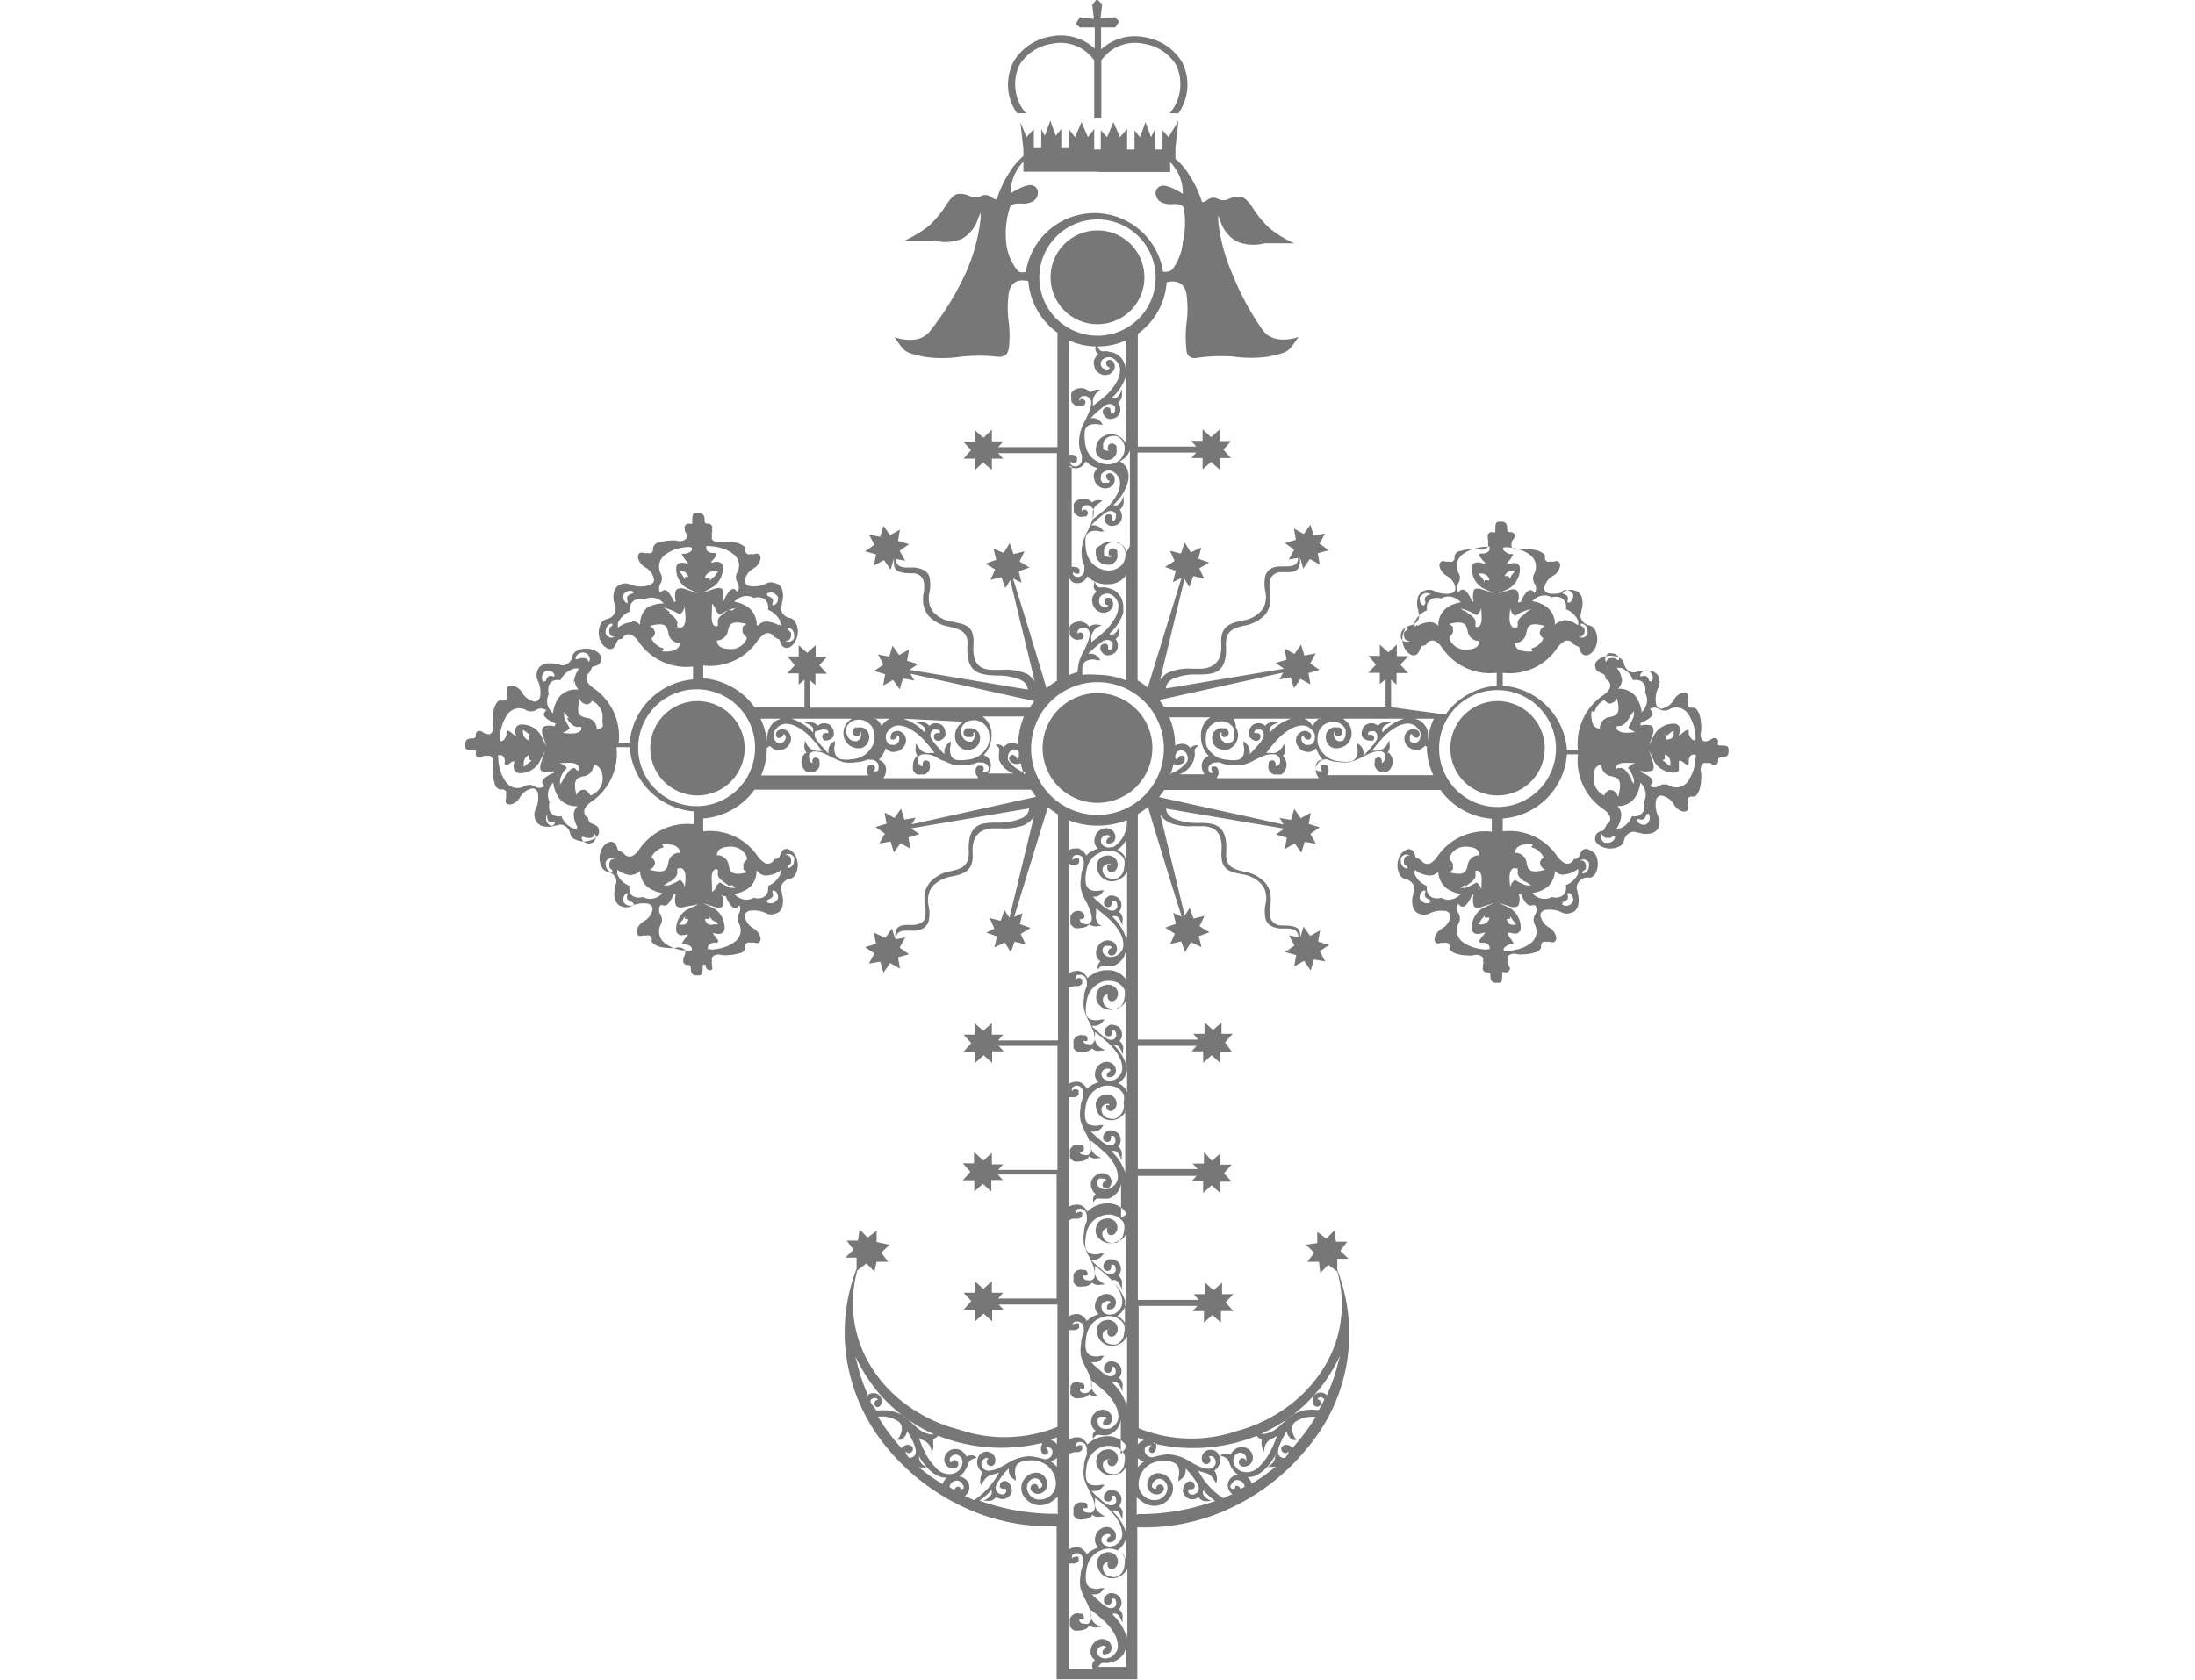 ﻿<svg xmlns="http://www.w3.org/2000/svg" viewBox="0 0 46.1 61.26" width="80px"><defs><style>.cls-1{fill:#777;fill-rule:evenodd;}</style></defs><title>Спаси Господи!</title><g id="Спаси Господи!" data-name="Спаси Господи!"><g id="Слой_1-2" data-name="Слой 1"><path class="cls-1" d="M23.05,25.27h0a2,2,0,1,1,0,4h0a2,2,0,0,1,0-4Zm-12.86,2A1.72,1.72,0,1,0,8.47,29a1.72,1.72,0,0,0,1.72-1.72Zm25.72,0A1.72,1.72,0,1,1,37.62,29a1.72,1.72,0,0,1-1.71-1.72ZM23.05,8.4a1.71,1.71,0,1,1-1.71,1.71A1.71,1.71,0,0,1,23.05,8.4Zm1.06,4a2.49,2.49,0,0,1-1.06.23.33.33,0,0,0,.13.17.45.45,0,0,0,.18,0l.24.05a.66.66,0,0,1,.39.31.78.78,0,0,1,.09.42l0,.15a1.76,1.76,0,0,1-.46.73l-.05.05a.18.18,0,0,0,.16,0,.5.5,0,0,0,.15-.17l.06-.16,0,.15a.36.36,0,0,1-.14.35h0a.4.4,0,0,1,.06.38.38.38,0,0,1-.09.13.37.37,0,0,1-.16.07.27.27,0,0,1-.18,0,.21.21,0,0,1-.11-.08.23.23,0,0,1-.07-.23.2.2,0,0,1,.09-.09.16.16,0,0,1,.12,0c.05,0,.07.07.07.14a.16.16,0,0,1,0,.07h.1l0,0a.16.16,0,0,0,.06-.14.38.38,0,0,0,0-.1.27.27,0,0,0-.08-.07.25.25,0,0,0-.24,0,.81.81,0,0,0-.19.14,2.74,2.74,0,0,0-.28.24h0l-.1.11a.45.45,0,0,1,.16,0,.36.36,0,0,1,.21.13l.08.1-.12,0a.74.74,0,0,0-.33,0,.29.29,0,0,0-.21.23,1.5,1.5,0,0,0,0,.37,1.2,1.2,0,0,0,.08.35,1.56,1.56,0,0,0,.17.25,1.1,1.1,0,0,0,.25.17.84.84,0,0,0,.34.08.7.7,0,0,0,.33-.09.49.49,0,0,0,.22-.23.59.59,0,0,0,.06-.31.47.47,0,0,0-.29-.4.63.63,0,0,0-.19,0,.37.37,0,0,0-.2.09.26.26,0,0,0-.1.19.17.17,0,0,0,0,.1.41.41,0,0,0,0,.09.2.2,0,0,0,.13.06.12.12,0,0,0,.1,0,.1.1,0,0,0,.05,0s0,0,0,0h0l-.11,0,0-.06a.09.09,0,0,1,0-.07.14.14,0,0,1,.06-.11.17.17,0,0,1,.17,0,.27.27,0,0,1,.08.07.54.54,0,0,1,0,.11.3.3,0,0,1-.09.3.28.28,0,0,1-.16.09.37.37,0,0,1-.18,0,.4.4,0,0,1-.31-.26.55.55,0,0,1,0-.22.6.6,0,0,1,.08-.21.58.58,0,0,1,.78-.15.85.85,0,0,1,.24.26l0,.08V12.42Zm-2.12,0a2.45,2.45,0,0,0,1,.23v0a.2.2,0,0,0,0,.17.31.31,0,0,0,.09.11.55.55,0,0,0-.15.21.31.31,0,0,0,0,.21.4.4,0,0,0,.07.18.52.52,0,0,0,.19.14.39.39,0,0,0,.28,0,.31.31,0,0,0,.11-.08.39.39,0,0,0,.08-.1.33.33,0,0,0,0-.22.18.18,0,0,0-.16-.13.17.17,0,0,0-.12.05.13.13,0,0,0,0,.13.16.16,0,0,0,.12.1.13.13,0,0,1-.05.07h-.1l-.11-.05a.22.22,0,0,1-.06-.24l0,0a.33.33,0,0,1,.17-.14.41.41,0,0,1,.22,0l0,0a.54.54,0,0,1,.21.17.43.43,0,0,1,.09.32.87.87,0,0,1-.11.37,2,2,0,0,1-.5.6c-.1.09-.27.21-.38.3,0-.07,0-.13,0-.18a.49.49,0,0,1,.29-.4l.1,0-.12,0a.44.44,0,0,0-.2,0l-.14.07-.05,0a.24.24,0,0,0-.09-.08.46.46,0,0,0-.23-.06.46.46,0,0,0-.2.05.29.29,0,0,0-.14.13.34.34,0,0,0,0,.17.5.5,0,0,0,0,.13.24.24,0,0,0,.09.11.27.27,0,0,0,.28.06l.07,0a.12.12,0,0,0,.05-.07.11.11,0,0,0,0-.13.2.2,0,0,0-.09-.05h-.06l0,0a.18.18,0,0,0-.05.07,0,0,0,0,1,0,0,.08.08,0,0,1,0,0,.06.06,0,0,1,0-.06.16.16,0,0,1,.12-.12h.05a.18.18,0,0,1,.16.05.24.24,0,0,1,.1.14.43.43,0,0,1,0,0,.86.86,0,0,1-.07.37c-.05.13-.11.25-.16.35a1.79,1.79,0,0,0-.16.39,1.41,1.41,0,0,0-.05.43,1,1,0,0,0,.1.42.49.49,0,0,1,0,.11v.07a.25.25,0,0,1-.06.15.25.25,0,0,1-.14.08h-.06a.17.17,0,0,1-.15-.09.14.14,0,0,1,0-.06.43.43,0,0,1,0-.05s0,0,0,0,0,.06.09.07a.14.14,0,0,0,.14-.05.19.19,0,0,0,0-.07.09.09,0,0,0,0-.07.21.21,0,0,0-.18-.1l-.1,0,0,0v-4Zm2.75,40.11-.22-.1v.25a.44.44,0,0,1,.22-.15Zm.34.11a6.23,6.23,0,0,0,3.58-.2l.19-.07a.36.36,0,0,0,.18.12s0,.1,0,.16a.53.53,0,0,0,.05.2l.05.1,0-.11a.46.46,0,0,1,.3-.38l.17-.09c-.06.12-.13.33-.19.44a2.2,2.2,0,0,1-.44.65.63.63,0,0,1-.65.21.46.46,0,0,1-.32-.42c0-.18.2-.35.37-.23a.19.19,0,0,1,.1.18.08.08,0,0,1,0,.07.17.17,0,0,0-.13-.09c-.1,0-.16.11-.13.2a.19.19,0,0,0,.17.11c.29,0,.43-.32.26-.55a.41.41,0,0,0-.58-.08.47.47,0,0,0-.16.2.21.21,0,0,0-.13-.05c-.11,0-.16,0-.24.09a.51.51,0,0,1,.24.1.48.48,0,0,1,.09.16.65.65,0,0,0,.11.22.63.63,0,0,0,.2.2h0a.34.34,0,0,0-.19.07.38.38,0,0,0-.09.57.27.27,0,0,0,.08.07l-.34.15a2.7,2.7,0,0,1-.91-1c.43.14.41.06.66.46a.56.56,0,0,0-.07-.47.44.44,0,0,0,.17-.55.33.33,0,0,0-.54-.11.29.29,0,0,0-.08.28c0,.1.13.2.24.12a.14.14,0,0,0,0-.24s.1-.06.15,0a.23.23,0,0,1,.06.34.3.3,0,0,1-.2.1,1,1,0,0,1-.36-.09,3.69,3.69,0,0,1-.35-.19,1.64,1.64,0,0,0-.8-.25,2.82,2.82,0,0,0-.54.11c-.35,0-.37-.44-.13-.43a.12.12,0,0,1,.1,0s-.07,0-.08.09a.12.12,0,0,0,0,.14c.12.1.23,0,.24-.16a.25.25,0,0,0-.05-.19Zm-.56.87c.09-.1.19-.2.23-.2a.55.55,0,0,1-.23-.13v.33Zm0,1.71a8.15,8.15,0,0,0,2.82-.48,2.27,2.27,0,0,1-.43-.39.2.2,0,0,0,0,.17.54.54,0,0,0,.31.22c-.22,0-.33.06-.49-.14a.35.35,0,0,1-.57-.22c0-.21.17-.42.34-.34a.13.13,0,0,1,.08.1.13.13,0,0,1,0,.12.13.13,0,0,1-.14.05.09.09,0,0,1-.07,0,.14.14,0,0,0,.15.2.24.24,0,0,0,.2-.34,2.51,2.51,0,0,0-.46-.61.57.57,0,0,1,0,.12.4.4,0,0,1-.14.25L26,54l0-.13a.67.67,0,0,0,0-.37c-.07-.21-.36-.24-.56-.24a.93.93,0,0,0-.34.06.84.84,0,0,0-.55.73.58.58,0,0,0,.59.64.46.46,0,0,0,.46-.45c0-.26-.31-.45-.49-.23s0,.27.08.27a.14.14,0,0,1,.26-.09c.08.14-.07.27-.2.29a.35.35,0,0,1-.37-.46.4.4,0,0,1,.33-.31.55.55,0,0,1,.48.22c.39.53-.3,1.24-.95.86a3.15,3.15,0,0,1-.26-.2v.65ZM23.05,8a2.12,2.12,0,1,0,2.12,2.12A2.12,2.12,0,0,0,23.05,8Zm0-1.74H20.35V5.89a1.76,1.76,0,0,0-.35.54,1.51,1.51,0,0,0-.11.62v0l0,0a2.15,2.15,0,0,1,.38-.21.93.93,0,0,1,.3-.09.28.28,0,0,1,.21.06.3.3,0,0,1,.09.13.43.43,0,0,1,0,.16.39.39,0,0,1-.17.24.79.79,0,0,1-.45.08c-.18,0-.34,0-.4.16a3.23,3.23,0,0,0-.13,1.25,1.94,1.94,0,0,0,.39,1c.1.12.19.11.33.08h0a2.53,2.53,0,0,1,5,0h0c.14,0,.23,0,.33-.08a1.94,1.94,0,0,0,.39-1A3.23,3.23,0,0,0,26.2,7.6c-.06-.17-.22-.16-.4-.16a.79.79,0,0,1-.45-.08.39.39,0,0,1-.17-.24.29.29,0,0,1,0-.16.3.3,0,0,1,.09-.13.28.28,0,0,1,.21-.06.93.93,0,0,1,.3.09,2.15,2.15,0,0,1,.38.21l0,0v0a1.51,1.51,0,0,0-.11-.62,1.76,1.76,0,0,0-.35-.54v.36H23.06Zm0,18.61h0a2.42,2.42,0,0,0,0,4.84h0a2.42,2.42,0,0,0,0-4.84ZM23.06,0h0l0,0,.16.15-.06.52L23.7.63l.14.16s0,0,0,0,0,0,0,0L23.7,1,23.18,1v.8a1.83,1.83,0,0,1,1.61-.44,1.94,1.94,0,0,1,1.34.9A1.82,1.82,0,0,1,26,4.13h-.32a1.64,1.64,0,0,0,.23-1.77,1.67,1.67,0,0,0-1.15-.76,1.5,1.5,0,0,0-1.57.6V4.32h-.26V2.2a1.5,1.5,0,0,0-1.57-.6,1.67,1.67,0,0,0-1.15.76,1.64,1.64,0,0,0,.23,1.77h-.32A1.82,1.82,0,0,1,20,2.23a1.94,1.94,0,0,1,1.34-.9,1.83,1.83,0,0,1,1.61.44V1L22.4,1,22.26.87s0,0,0,0,0,0,0,0L22.4.63l.52.06L22.86.17,23,0l0,0ZM35.5,27.28a2.13,2.13,0,1,0,2.12-2.12,2.12,2.12,0,0,0-2.12,2.12Zm-9.62-.09a.34.34,0,0,1,.15-.06.4.4,0,0,1,.21,0,.39.39,0,0,1,.2.15.27.27,0,0,1,.12-.09.2.2,0,0,1,.17,0l.09,0-.08,0a.44.44,0,0,0-.14.12.66.66,0,0,0,0,.18.85.85,0,0,1-.05.24.86.86,0,0,1-.52.5h.92a.61.61,0,0,1-.09-.2.5.5,0,0,1,0-.21.37.37,0,0,1,.25-.26h0a.93.93,0,0,1-.13-.15,1.06,1.06,0,0,1-.16-.6.83.83,0,0,1,.21-.56l.13-.1,0,0H25.67a2.74,2.74,0,0,1,.21,1Zm-.18,1.07a2.77,2.77,0,0,0,.12-.41.33.33,0,0,0,.29,0,.17.17,0,0,0,.12-.16.13.13,0,0,0-.05-.12.11.11,0,0,0-.13,0,.17.17,0,0,0-.09.12.1.1,0,0,1-.07-.05.12.12,0,0,1,0-.1.22.22,0,0,1,.05-.11.2.2,0,0,1,.24-.06l0,0a.26.26,0,0,1,.14.17.28.28,0,0,1,0,.22.08.08,0,0,1,0,0,1.3,1.3,0,0,1-.63.45Zm1.7.07a.24.24,0,0,0,.06-.11.29.29,0,0,0,0-.09.22.22,0,0,0-.09-.18.12.12,0,0,0-.08,0,.11.11,0,0,0-.07,0,.14.14,0,0,0,0,.14c0,.06,0,.07.07.09l0,0h-.11c-.05,0-.08-.07-.09-.16V28a.22.22,0,0,1,.08-.13.26.26,0,0,1,.15-.07h.07a.28.28,0,0,1,.12,0,1.13,1.13,0,0,0,.41.09,1.43,1.43,0,0,0,.43,0,2.47,2.47,0,0,0,.39-.16,3.08,3.08,0,0,1,.36-.17.78.78,0,0,1,.36-.06h.05a.23.23,0,0,1,.14.09.18.18,0,0,1,.05.16.07.07,0,0,1,0,.05.18.18,0,0,1-.12.13h-.06l-.05,0s0,0,0,0l.07,0s0,0,0-.05a.09.09,0,0,0,0-.05.16.16,0,0,0-.05-.09.11.11,0,0,0-.13,0,.18.18,0,0,0-.07.05.2.2,0,0,0,0,.08.28.28,0,0,0,.06.28.31.31,0,0,0,.11.08.28.28,0,0,0,.13,0,.33.33,0,0,0,.17,0,.37.37,0,0,0,.13-.15.46.46,0,0,0,.05-.2.4.4,0,0,0-.06-.22.39.39,0,0,0-.08-.1l0,0a.23.23,0,0,0,.08-.12.5.5,0,0,0,0-.22v-.12l-.07.1a.86.86,0,0,1-.13.16.45.45,0,0,1-.17.09.61.61,0,0,1-.17,0l-.14,0a3.93,3.93,0,0,1,.31-.38,2,2,0,0,1,.59-.5.89.89,0,0,1,.37-.12.48.48,0,0,1,.32.09.74.74,0,0,1,.17.21s0,0,0,0a.45.45,0,0,1,0,.23.29.29,0,0,1-.14.17l-.05,0a.2.2,0,0,1-.23-.07.16.16,0,0,1-.05-.1.17.17,0,0,1,0-.1.08.08,0,0,1,.07-.05.21.21,0,0,0,.1.12.15.15,0,0,0,.13,0,.18.18,0,0,0,.05-.12.17.17,0,0,0-.13-.16.22.22,0,0,0-.21,0,.41.41,0,0,0-.11.07.44.44,0,0,0-.08.11.39.39,0,0,0,0,.28.52.52,0,0,0,.14.19.37.37,0,0,0,.18.08.38.38,0,0,0,.21,0,.94.94,0,0,0,.18-.12,1.54,1.54,0,0,0,.08.19.81.81,0,0,0,.17.23h0a.37.37,0,0,0-.25.26.5.5,0,0,0,0,.21.47.47,0,0,0,.1.2H27.4Zm7.67-1.06h0L35,27.18a.69.69,0,0,1-.21.15.38.38,0,0,1-.21,0,.48.48,0,0,1-.18-.08.45.45,0,0,1-.14-.19.39.39,0,0,1,0-.28.44.44,0,0,1,.08-.11.41.41,0,0,1,.11-.07.22.22,0,0,1,.21,0,.17.17,0,0,1,.13.16.18.18,0,0,1-.05.12.15.15,0,0,1-.13,0,.21.21,0,0,1-.1-.12.08.08,0,0,0-.07.05.17.17,0,0,0,0,.1.16.16,0,0,0,0,.1.2.2,0,0,0,.23.07l0,0a.29.29,0,0,0,.14-.17.45.45,0,0,0,0-.23s0,0,0,0a.74.74,0,0,0-.17-.21.48.48,0,0,0-.32-.09.89.89,0,0,0-.37.12,2,2,0,0,0-.59.5c-.1.09-.22.27-.31.37l.18,0a.45.45,0,0,0,.4-.28l.06-.1,0,.11a.44.44,0,0,1,0,.2.52.52,0,0,1-.07.15l.05,0a.39.39,0,0,1,.08.1.4.4,0,0,1,.06.22.46.46,0,0,1-.05.2.37.37,0,0,1-.13.15.33.33,0,0,1-.17,0,.28.28,0,0,1-.13,0,.31.31,0,0,1-.11-.08.28.28,0,0,1-.06-.28.2.2,0,0,1,0-.08.18.18,0,0,1,.07-.05.11.11,0,0,1,.13,0,.16.16,0,0,1,.05.09.09.09,0,0,1,0,.05s0,0,0,.05l-.07,0s0,0,0,0l0,0h.06a.18.18,0,0,0,.12-.13.07.07,0,0,0,0-.05.18.18,0,0,0,0-.16.23.23,0,0,0-.14-.09h0a.78.78,0,0,0-.36.06c-.13.05-.26.12-.36.17a2.47,2.47,0,0,1-.39.16,1.43,1.43,0,0,1-.43,0,1.13,1.13,0,0,1-.41-.09.28.28,0,0,0-.12,0h-.07a.26.26,0,0,0-.15.07.22.22,0,0,0-.08.13v.06c0,.09,0,.14.09.16h.11l.05,0a.12.12,0,0,1-.08-.09.14.14,0,0,1,.05-.14.11.11,0,0,1,.07,0,.12.12,0,0,1,.08,0,.22.22,0,0,1,.09.18.29.29,0,0,1,0,.09.24.24,0,0,1-.06.11h3.88a2.5,2.5,0,0,1-.24-1.06Zm.24-1.07a2.37,2.37,0,0,0-.22.8.37.37,0,0,1,0-.11,1.55,1.55,0,0,0,0-.23.68.68,0,0,0-.31-.4l-.15-.06Zm-1.13,0H32a.88.88,0,0,1,.22.21.62.62,0,0,1,.09.3.53.53,0,0,1-.24.48.6.6,0,0,1-.21.08.49.49,0,0,1-.21,0,.39.39,0,0,1-.27-.31.35.35,0,0,1,0-.18.25.25,0,0,1,.09-.16.31.31,0,0,1,.3-.1l.11,0a.28.28,0,0,1,.07.09.15.15,0,0,1,0,.16.19.19,0,0,1-.11.07h-.07a.12.12,0,0,1-.05-.05.18.18,0,0,1,0-.11h0l-.05,0,0,.06a.1.1,0,0,0,0,.09.21.21,0,0,0,.07.14l.08.05h.1A.32.32,0,0,0,32,27a.4.4,0,0,0,.09-.21.68.68,0,0,0,0-.19.42.42,0,0,0-.11-.16.48.48,0,0,0-.29-.12.51.51,0,0,0-.31.06.53.53,0,0,0-.23.21.73.73,0,0,0-.08.33.71.71,0,0,0,.07.35.84.84,0,0,0,.18.24.81.81,0,0,0,.24.17,1,1,0,0,0,.35.08,1.2,1.2,0,0,0,.38,0,.32.32,0,0,0,.22-.22.58.58,0,0,0,0-.32l0-.13.11.08a.4.4,0,0,1,.12.21.5.5,0,0,1,0,.17.57.57,0,0,0,.11-.11h0l.24-.27a1.64,1.64,0,0,0,.13-.19.25.25,0,0,0,0-.24.19.19,0,0,0-.07-.08.19.19,0,0,0-.1,0,.14.14,0,0,0-.14.06l0,0s0,0,0,.07v0a.1.1,0,0,1,.08,0,.12.12,0,0,1,.13.06.17.17,0,0,1,0,.12A.12.12,0,0,1,33,27c-.06,0-.14,0-.23-.07a.19.19,0,0,1-.08-.1.28.28,0,0,1,0-.18.29.29,0,0,1,.07-.16.28.28,0,0,1,.14-.1.35.35,0,0,1,.37.07h0a.36.36,0,0,1,.35-.13l.15,0-.16.07a.39.39,0,0,0-.17.14.29.29,0,0,0,0,.16l.05-.05a1.76,1.76,0,0,1,.73-.45Zm-3,0h-.68l.1,0a.62.62,0,0,1,.29.27l.08-.13a.69.69,0,0,1,.18-.16l0,0Zm-1.07,0h0a1.76,1.76,0,0,0-.73.45l-.05.05a.22.22,0,0,1,0-.16.39.39,0,0,1,.17-.14l.16-.07-.15,0a.36.36,0,0,0-.35.13h0a.35.35,0,0,0-.37-.07.28.28,0,0,0-.14.1.29.29,0,0,0-.07.16.28.28,0,0,0,0,.18.19.19,0,0,0,.08.1c.09.08.17.1.23.07a.12.12,0,0,0,.09-.09.17.17,0,0,0,0-.12.12.12,0,0,0-.13-.06.1.1,0,0,0-.08,0v0a.09.09,0,0,1,0-.07s0,0,0,0a.14.14,0,0,1,.14-.06.19.19,0,0,1,.1,0,.19.19,0,0,1,.07.08.25.25,0,0,1,0,.24,1.64,1.64,0,0,1-.13.19l-.24.27h0a1.14,1.14,0,0,1-.11.11v-.12a.4.4,0,0,0-.13-.26l-.1-.09,0,.13a.66.66,0,0,1,0,.37.29.29,0,0,1-.19.18,1.2,1.2,0,0,1-.38,0,1,1,0,0,1-.35-.08.81.81,0,0,1-.24-.17.84.84,0,0,1-.18-.24A.71.71,0,0,1,27,26.9a.62.62,0,0,1,.08-.33.53.53,0,0,1,.23-.21.51.51,0,0,1,.31-.06.43.43,0,0,1,.28.12.36.36,0,0,1,.12.16.68.68,0,0,1,0,.19A.4.4,0,0,1,28,27a.32.32,0,0,1-.19.1h-.1L27.6,27a.21.21,0,0,1-.07-.14.1.1,0,0,1,0-.09l0-.06.05,0h0a.18.18,0,0,0,0,.11l.05.05h.07a.19.19,0,0,0,.11-.07.15.15,0,0,0,0-.16l-.07-.09-.11,0a.31.31,0,0,0-.3.1.25.25,0,0,0-.09.16.35.35,0,0,0,0,.18.38.38,0,0,0,.32.33.4.4,0,0,0,.26,0,.57.57,0,0,0,.22-.16.57.57,0,0,0,.05-.66l0,0A.55.55,0,0,0,28,26.2Zm10.68-3.31v0a.34.34,0,0,1,0,.2.18.18,0,0,1-.12.12h-.08l0,0a.21.21,0,0,0,.24,0,.18.18,0,0,0,.08-.09.28.28,0,0,0,0-.13.27.27,0,0,0-.18-.25l-.07,0,0,.06ZM40,21.64h0a.35.35,0,0,1,.18.1.23.23,0,0,1,0,.17h0l0,.06.06,0a.22.22,0,0,0,.14-.19.24.24,0,0,0,0-.12.28.28,0,0,0-.09-.1.28.28,0,0,0-.32,0l0,0,.07,0Zm-1.14,2a.63.63,0,0,0,.44-.37v0a.31.31,0,0,1-.12-.14.14.14,0,0,1,0-.11.16.16,0,0,1,.05-.1.3.3,0,0,1,.14-.1l.07,0-.08,0c-.58-.15-.63,0-.68.25a.42.42,0,0,1-.42.37h0v0a.3.3,0,0,0,.11.22.49.49,0,0,0,.25.08.74.74,0,0,0,.29,0Zm1.18-1a.41.41,0,0,0-.32.14l0,0v-.07a.79.79,0,0,0-.27-.56,1.15,1.15,0,0,0-.55-.23h0l0,0a.56.56,0,0,1,.34-.2.48.48,0,0,1,.36.06.52.52,0,0,1,.31,0,.3.3,0,0,1,.14.1.26.26,0,0,1,.07.15.4.4,0,0,1,0,.18.79.79,0,0,1,.45.43l0,.06,0,.1-.09-.06a1,1,0,0,0-.44-.14Zm-1.37-.29c-.15.11-.29.2-.31.36a.16.16,0,0,1,0,.11.09.09,0,0,1,0,.05h-.06a.2.2,0,0,1-.11,0c-.16-.11-.13-.39-.1-.66l0-.16,0,.14a.54.54,0,0,0,.08.17.28.28,0,0,0,.1.09l.1-.06a1.73,1.73,0,0,1,.32-.14l.17-.05-.15.1-.09.07Zm-.19-.4h0a1.13,1.13,0,0,1,.15-.29.53.53,0,0,1,.13-.13.15.15,0,0,1,.13,0,.38.38,0,0,1,.09.09l0,0,0,0a.3.3,0,0,0,0-.34.37.37,0,0,1,0-.39.54.54,0,0,0-.18-.67,1.28,1.28,0,0,0-.46-.21,1.84,1.84,0,0,0-.4-.06c-.06,0-.11,0-.11.06s.12.15.24.19l.1,0s.06,0,0,.07a1.05,1.05,0,0,1-.14.2s-.07.07-.06.09,0,0,.05,0,.27-.08.34,0a.19.19,0,0,1,.08.11,1,1,0,0,1,0,.18.85.85,0,0,1-.4.61l-.41.19.43-.14c.18-.06.28,0,.31.06a.57.57,0,0,1,0,.39h.06Zm-.4-.82,0,.07,0-.08A.13.13,0,0,0,38,21s-.06,0-.11,0l0,0V21a.31.31,0,0,1,.33-.2h.06s0,0,0,0a0,0,0,0,1,0,0l-.07.09a.74.74,0,0,0-.11.16Zm-3.73,1.82v0l0-.06-.06,0a.26.26,0,0,0-.18.25.28.28,0,0,0,0,.13.24.24,0,0,0,.08.09.21.21,0,0,0,.24,0l0,0h-.08a.2.2,0,0,1-.12-.12.35.35,0,0,1,0-.2Zm.8-1.28h0l.06,0,0,0a.26.26,0,0,0-.31,0l-.1.1a.24.24,0,0,0,0,.12.22.22,0,0,0,.14.19L35,22l0-.06h0a.17.17,0,0,1,0-.17.32.32,0,0,1,.17-.1Zm.73,1.63a.63.63,0,0,0,.44.37.74.74,0,0,0,.29,0,.49.49,0,0,0,.25-.08.27.27,0,0,0,.11-.22v0h0a.42.42,0,0,1-.43-.37c-.05-.22-.1-.4-.68-.25l-.08,0,.08,0a.45.45,0,0,1,.14.1.21.21,0,0,1,0,.1.2.2,0,0,1,0,.11.31.31,0,0,1-.12.14l0,0v0Zm-1.18-.52-.09.06,0-.1,0-.06a.82.82,0,0,1,.45-.43.4.4,0,0,1,0-.18.26.26,0,0,1,.07-.15.36.36,0,0,1,.14-.1.53.53,0,0,1,.31,0,.51.51,0,0,1,.37-.06.62.62,0,0,1,.34.2l0,0h0a1.15,1.15,0,0,0-.55.23.79.79,0,0,0-.27.56v.07l0,0a.41.41,0,0,0-.32-.14,1,1,0,0,0-.44.14Zm1.72-.5-.15-.1.18.05a1.58,1.58,0,0,1,.31.14l.11.06a.38.38,0,0,0,.09-.09.54.54,0,0,0,.08-.17l0-.14,0,.16c0,.27.06.55-.1.66a.18.18,0,0,1-.11,0h0a.07.07,0,0,1,0-.05.26.26,0,0,1,0-.11c0-.16-.16-.25-.31-.36l-.09-.07Zm.34-.34a.73.73,0,0,1,0-.39c0-.09.13-.12.31-.06l.43.14-.41-.19a.81.81,0,0,1-.39-.61.35.35,0,0,1,0-.18.18.18,0,0,1,.07-.11c.07-.05.18-.05.34,0s0,0,.05,0,0-.05-.05-.09a1.15,1.15,0,0,1-.15-.2s0-.06.05-.07l.1,0c.11,0,.24-.07.23-.19s0-.05-.11-.06a1.84,1.84,0,0,0-.4.06,1.28,1.28,0,0,0-.46.21.53.53,0,0,0-.17.67.36.36,0,0,1,0,.39.32.32,0,0,0,0,.34l0,0,0,0a.38.38,0,0,1,.09-.09.15.15,0,0,1,.13,0,.4.4,0,0,1,.13.13,1.13,1.13,0,0,1,.15.29h.06ZM37,21l-.07-.09v0a.08.08,0,0,1,0,0H37a.31.31,0,0,1,.33.2l0,.05-.06,0a.13.13,0,0,0-.11,0,.19.19,0,0,0,0,.09l0,.08,0-.07A.5.5,0,0,0,37,21Zm3.84,10.69a.06.06,0,0,1,0,0,.34.34,0,0,0,0-.2.18.18,0,0,0-.12-.12h-.08l0,0a.21.21,0,0,1,.24,0,.14.14,0,0,1,.08.09.28.28,0,0,1,0,.13.27.27,0,0,1-.18.25l-.06,0,0-.06ZM40,32.89h0a.35.35,0,0,0,.18-.1.23.23,0,0,0,0-.17h0l0-.06.06,0a.21.21,0,0,1,.14.19.17.17,0,0,1,0,.12.28.28,0,0,1-.09.1.26.26,0,0,1-.31,0l-.06,0,.07,0Zm-1.14-2a.67.67,0,0,1,.45.37v0a.31.31,0,0,0-.12.14.14.14,0,0,0,0,.11.24.24,0,0,0,.05.1.3.3,0,0,0,.14.1l.07,0-.08,0c-.58.15-.63,0-.68-.25a.42.42,0,0,0-.42-.37h0v0a.3.3,0,0,1,.11-.22.49.49,0,0,1,.25-.08.74.74,0,0,1,.29,0Zm1.18,1a.41.41,0,0,1-.32-.14l0-.05v.07a.82.82,0,0,1-.26.56,1.23,1.23,0,0,1-.56.23h0l0,0a.56.56,0,0,0,.34.2.52.52,0,0,0,.37-.06.49.49,0,0,0,.3,0,.3.3,0,0,0,.14-.1.26.26,0,0,0,.07-.15.4.4,0,0,0,0-.18.79.79,0,0,0,.45-.43l0-.06,0-.1-.09.06a.92.92,0,0,1-.44.14Zm-1.37.29c-.15-.11-.29-.2-.31-.36a.16.16,0,0,0,0-.11.05.05,0,0,0,0-.05h-.06a.2.2,0,0,0-.11,0c-.16.11-.13.39-.1.66l0,.16,0-.14a.54.54,0,0,1,.08-.17.28.28,0,0,1,.1-.09l.1.06a1.73,1.73,0,0,0,.32.14l.17,0-.15-.1-.09-.07Zm-.19.4h0a1.13,1.13,0,0,0,.15.29.53.53,0,0,0,.13.13.15.15,0,0,0,.13,0A.38.38,0,0,0,39,33l0,0,0,0a.3.3,0,0,1,0,.34.37.37,0,0,0,0,.39.54.54,0,0,1-.18.67,1.28,1.28,0,0,1-.46.21,1.84,1.84,0,0,1-.4.06c-.06,0-.11,0-.11-.06s.12-.15.24-.19l.1,0s.06,0,0-.07a1.05,1.05,0,0,0-.14-.2S38,34,38,34s0,0,.05,0,.27.08.34,0a.19.19,0,0,0,.08-.11,1,1,0,0,0,0-.18.85.85,0,0,0-.4-.61l-.41-.19.43.14c.18.06.28,0,.31-.06a.57.57,0,0,0,0-.39h.06Zm-.4.83,0-.07,0,.07a.13.13,0,0,1,0,.09s-.06,0-.11,0l0,0v.05a.38.38,0,0,0,.12.15.4.4,0,0,0,.22,0h0s0,0,0,0a0,0,0,0,0,0,0l-.07-.09a1,1,0,0,1-.11-.15ZM34.35,31.6v0l0,.06-.06,0a.26.26,0,0,1-.18-.25.28.28,0,0,1,0-.13.24.24,0,0,1,.08-.09.21.21,0,0,1,.24,0l0,0h-.08a.2.2,0,0,0-.12.12.35.35,0,0,0,0,.2Zm.8,1.28h0l.06,0,0,0a.26.26,0,0,1-.31,0l-.1-.1a.24.24,0,0,1,0-.12.21.21,0,0,1,.14-.19l.06,0,0,.06h0a.17.17,0,0,0,0,.17.32.32,0,0,0,.17.1Zm.73-1.63a.63.63,0,0,1,.44-.37.77.77,0,0,1,.3,0,.49.49,0,0,1,.24.08.27.27,0,0,1,.11.22v0h0a.42.42,0,0,0-.43.37c-.05.22-.1.4-.68.25l-.08,0,.08,0a.45.45,0,0,0,.14-.1.21.21,0,0,0,0-.1.2.2,0,0,0,0-.11.31.31,0,0,0-.12-.14l0,0v0Zm-1.18.52-.09-.06,0,.1,0,.06a.82.82,0,0,0,.45.43.4.4,0,0,0,0,.18.35.35,0,0,0,.07.15.36.36,0,0,0,.14.1.53.53,0,0,0,.31,0,.51.51,0,0,0,.37.06.62.62,0,0,0,.34-.2l0,0h0a1.15,1.15,0,0,1-.55-.23.83.83,0,0,1-.27-.56v-.07l0,.05a.41.41,0,0,1-.32.14,1,1,0,0,1-.44-.14Zm1.72.5-.15.1.18,0a1.58,1.58,0,0,0,.31-.14l.11-.06.09.09a.54.54,0,0,1,.08.17l0,.14,0-.16c0-.27.06-.55-.1-.66a.18.18,0,0,0-.11,0h0a.07.07,0,0,0,0,.05.26.26,0,0,0,0,.11c0,.16-.16.25-.31.36l-.09.07Zm.34.34a.73.73,0,0,0,0,.39c0,.09.13.12.31.06l.43-.14-.41.19a.81.81,0,0,0-.39.61.35.35,0,0,0,0,.18.18.18,0,0,0,.07.11c.07.05.18.05.34,0s0,0,.05,0,0,0-.05.09a1.15,1.15,0,0,0-.15.2s0,.06.05.07l.1,0c.11,0,.24.07.23.19s0,0-.11.06a1.84,1.84,0,0,1-.4-.06,1.37,1.37,0,0,1-.46-.21.53.53,0,0,1-.17-.67.36.36,0,0,0,0-.39.32.32,0,0,1,0-.34l0,0,0,0a.38.38,0,0,0,.09.09.15.15,0,0,0,.13,0,.4.4,0,0,0,.13-.13,1.13,1.13,0,0,0,.15-.29h.06Zm.23,1-.07.09v0a.08.08,0,0,0,0,0H37a.31.31,0,0,0,.33-.2l0-.05-.06,0a.13.13,0,0,1-.11,0,.19.19,0,0,1,0-.09l0-.07,0,.07a.58.58,0,0,1-.11.15ZM41.91,24h0a.46.46,0,0,0-.2,0,.2.2,0,0,0-.12.13h0l0,.06,0-.05a.2.2,0,0,1,0-.23.2.2,0,0,1,.09-.09.28.28,0,0,1,.13,0,.26.26,0,0,1,.25.18l0,.06-.06,0Zm1.25.83v0a.32.32,0,0,0-.1-.17.19.19,0,0,0-.17,0h0l-.06,0,0-.05a.21.21,0,0,1,.19-.15.17.17,0,0,1,.12,0,.28.28,0,0,1,.1.09.26.26,0,0,1,0,.31l0,.05,0-.06Zm-2,1.14a.67.67,0,0,1,.37-.45h0l0,0a.31.31,0,0,0,.14.12.2.2,0,0,0,.11,0l.1-.05a.3.3,0,0,0,.1-.14l0-.08,0,.08c.15.58,0,.63-.25.69a.41.41,0,0,0-.37.42v0h0a.27.27,0,0,1-.22-.11.46.46,0,0,1-.08-.24.72.72,0,0,1,0-.29Zm1-1.18a.44.44,0,0,1-.14.32l0,0h.07a.78.78,0,0,1,.56.26,1.24,1.24,0,0,1,.23.55v.05l0,0a.67.67,0,0,0,.19-.34.52.52,0,0,0-.06-.37A.54.54,0,0,0,43,25a.33.33,0,0,0-.1-.14.25.25,0,0,0-.14-.06.32.32,0,0,0-.19,0,.76.76,0,0,0-.43-.45l-.06,0-.1,0,.06.09a1,1,0,0,1,.14.45Zm.29,1.36c-.11.16-.2.29-.36.32l-.11,0a.1.1,0,0,0,0,0,.07.07,0,0,0,0,0,.18.18,0,0,0,0,.11c.11.17.39.14.66.11l.16,0-.14,0a.54.54,0,0,1-.17-.09.2.2,0,0,1-.09-.09l.06-.11a1.34,1.34,0,0,0,.14-.31l0-.17-.1.14-.07.09Zm.4.2h0a1.13,1.13,0,0,0,.29-.15.4.4,0,0,0,.13-.13.13.13,0,0,0,0-.12.41.41,0,0,0-.09-.1l0,0,0,0a.3.3,0,0,1,.34,0,.37.37,0,0,0,.39,0,.52.52,0,0,1,.67.18,1.64,1.64,0,0,1,.27.85c0,.07,0,.11-.06.11s-.15-.11-.19-.23l0-.1s0-.06-.07-.05a1.15,1.15,0,0,0-.2.15s-.07.06-.09.05,0,0,0,0,.08-.27,0-.34a.19.19,0,0,0-.11-.08.51.51,0,0,0-.18,0,.8.8,0,0,0-.61.4l-.19.4.14-.42c.06-.19,0-.28-.06-.32a.73.73,0,0,0-.39,0h0v-.05Zm.83.4-.07,0h.07a.13.13,0,0,1,.09.05s0,.05,0,.11l0,.05,0,0A.38.38,0,0,0,44,26.9a.36.36,0,0,0,.05-.21s0,0,0-.06l0,0h0s0,0-.09.06l-.15.12Zm-1.83,3.73h0l.06,0,0,.06a.26.26,0,0,1-.25.18.28.28,0,0,1-.13,0,.2.2,0,0,1-.09-.09.2.2,0,0,1,0-.23l0-.05,0,.06h0a.2.2,0,0,0,.12.13.46.46,0,0,0,.2,0Zm1.28-.81v0l0-.06,0,.05a.26.26,0,0,1,0,.31.28.28,0,0,1-.1.09.17.17,0,0,1-.12,0,.21.21,0,0,1-.19-.15l0-.05h.07a.19.19,0,0,0,.17,0,.32.32,0,0,0,.1-.18ZM41.52,29a.67.67,0,0,1-.37-.45.72.72,0,0,1,0-.29A.46.46,0,0,1,41.2,28a.3.3,0,0,1,.22-.12h0v0a.41.41,0,0,0,.37.42c.22.06.4.1.25.69l0,.07L42,29a.3.3,0,0,0-.1-.14.24.24,0,0,0-.1-.05.2.2,0,0,0-.11,0,.31.31,0,0,0-.14.12l0,0ZM42,30.16l-.06.09.1-.05.06,0a.76.76,0,0,0,.43-.45.32.32,0,0,0,.19,0,.21.21,0,0,0,.14-.07.26.26,0,0,0,.1-.13.54.54,0,0,0,0-.31.52.52,0,0,0,.06-.37.63.63,0,0,0-.19-.34l0,0v.05a1.24,1.24,0,0,1-.23.55.78.78,0,0,1-.56.26H42l0,0a.44.44,0,0,1,.14.32,1,1,0,0,1-.14.45Zm.5-1.72.1.14,0-.17a1.34,1.34,0,0,0-.14-.31L42.39,28a.2.2,0,0,1,.09-.09.54.54,0,0,1,.17-.09l.14,0-.16,0c-.27,0-.55-.06-.66.11a.18.18,0,0,0,0,.11A.09.09,0,0,0,42,28a.1.1,0,0,0,0,0l.11,0c.16,0,.25.16.36.32l.07.09Zm.34-.34a.73.73,0,0,0,.39,0c.09,0,.12-.13.06-.32l-.14-.42.19.4a.82.82,0,0,0,.61.4.51.51,0,0,0,.18,0,.19.19,0,0,0,.11-.08c0-.07,0-.18,0-.34s0,0,0,0,.05,0,.09,0l.2.15s.06,0,.07-.05l0-.1c0-.12.07-.24.19-.23s.06,0,.06.11a1.64,1.64,0,0,1-.27.85.52.52,0,0,1-.67.18.37.37,0,0,0-.39,0,.3.3,0,0,1-.34,0l0,0,0,0a.41.41,0,0,0,.09-.1.13.13,0,0,0,0-.12.4.4,0,0,0-.13-.13,1.13,1.13,0,0,0-.29-.15h0v0Zm1-.23s.06.05.09.06h0a.07.07,0,0,0,0-.05.43.43,0,0,0,0-.05.36.36,0,0,0-.05-.21.38.38,0,0,0-.15-.12l0,0,0,.05c0,.06,0,.09,0,.11a.13.13,0,0,1-.09.05h-.07l.07,0,.15.12Zm-12.43,23a.31.31,0,0,0-.46,0c-.1.12-.09.38.08.41h.08l.06-.05a.13.13,0,0,0,0-.15.1.1,0,0,0-.1-.06c0-.1.19-.1.25,0l-.2.38H31a1.34,1.34,0,0,0-.83.18,1.92,1.92,0,0,0-.32.26c-.09.08-.19.18-.3.26a.85.85,0,0,1-.39.17.33.33,0,0,1-.14,0,5.7,5.7,0,0,0,2.75-2.61l.12-.23-.07.25a6.09,6.09,0,0,1-.42,1.2Zm-1.24,1.9A7.34,7.34,0,0,0,31,51.66h0a1.09,1.09,0,0,0-.7.15c-.22.13-.18.39-.07.58l.07.11-.12,0a.44.44,0,0,1-.24-.32,4.16,4.16,0,0,0-.24.47c-.07.18-.15.43.1.5a.14.14,0,0,0,.09,0L30,53a.14.14,0,0,0,0-.09c-.1.19-.38-.06-.19-.2a.24.24,0,0,1,.25,0,.28.28,0,0,1,.1.09l0,0Zm-.72.71h-.2l.14-.1a.39.39,0,0,0,.12-.19.23.23,0,0,0,0-.16l0,.07c-.21.35-.57.78-1,.75a.41.41,0,0,1,.16.24,5.87,5.87,0,0,0,.58-.39l.3-.23Zm-1.18.8.14-.08c0-.18-.27-.34-.42-.17s-.11.23,0,.25.06-.1.1-.11a.15.15,0,0,1,.17.11Zm-6.92-1.78.22-.1v.25a.44.44,0,0,0-.22-.15Zm-.34.11a6.27,6.27,0,0,1-3.59-.2l-.18-.07a.36.36,0,0,1-.18.12.7.7,0,0,1,0,.16.51.51,0,0,1,0,.2L17,53l0-.11a.47.47,0,0,0-.3-.38l-.17-.09c.06.12.13.33.19.44a2.2,2.2,0,0,0,.44.65.63.63,0,0,0,.65.21.46.46,0,0,0,.32-.42c0-.18-.2-.35-.37-.23a.19.19,0,0,0-.1.18.08.08,0,0,0,.05.07.17.17,0,0,1,.13-.09c.1,0,.16.11.13.2a.19.19,0,0,1-.17.11c-.29,0-.43-.32-.26-.55a.41.41,0,0,1,.58-.08.56.56,0,0,1,.16.2.21.21,0,0,1,.13-.05c.11,0,.16,0,.24.09a.55.55,0,0,0-.25.1.79.79,0,0,0-.08.16.9.9,0,0,1-.11.22.63.63,0,0,1-.2.2h0a.34.34,0,0,1,.19.07.38.38,0,0,1,.09.57.27.27,0,0,1-.08.07l.34.15a2.7,2.7,0,0,0,.91-1c-.43.14-.41.06-.66.46a.56.56,0,0,1,.07-.47.44.44,0,0,1-.17-.55.33.33,0,0,1,.54-.11.29.29,0,0,1,.08.28c0,.1-.13.2-.24.12a.14.14,0,0,1,0-.24s-.1-.06-.15,0a.23.23,0,0,0-.06.34.3.3,0,0,0,.2.1,1,1,0,0,0,.36-.09,3.69,3.69,0,0,0,.35-.19,1.6,1.6,0,0,1,.8-.25,2.82,2.82,0,0,1,.54.11c.35,0,.37-.44.13-.43a.12.12,0,0,0-.1,0,.12.12,0,0,1,.08.09.12.12,0,0,1,0,.14c-.12.1-.23,0-.24-.16a.25.25,0,0,1,.05-.19Zm.56.87a.8.8,0,0,0-.23-.2.55.55,0,0,0,.23-.13v.33Zm0,1.71a8.15,8.15,0,0,1-2.82-.48,2.27,2.27,0,0,0,.43-.39.25.25,0,0,1,0,.17.54.54,0,0,1-.31.22c.22,0,.33.06.49-.14a.35.35,0,0,0,.57-.22c0-.21-.17-.42-.34-.34a.18.18,0,0,0-.09.1.17.17,0,0,0,0,.12s.07.06.14.05.05,0,.07,0a.14.14,0,0,1-.15.2.24.24,0,0,1-.2-.34,2.51,2.51,0,0,1,.46-.61.57.57,0,0,0,0,.12.4.4,0,0,0,.14.25l.11.08,0-.13a.67.67,0,0,1,0-.37c.08-.21.37-.24.57-.24a.93.93,0,0,1,.34.06.84.84,0,0,1,.55.73.58.58,0,0,1-.59.64.45.45,0,0,1-.46-.45c0-.26.31-.45.48-.23s0,.27-.07.27a.14.14,0,0,0-.26-.09c-.08.14.07.27.2.29a.35.35,0,0,0,.37-.46.4.4,0,0,0-.34-.31.55.55,0,0,0-.47.22c-.4.53.3,1.24.95.86a3.15,3.15,0,0,0,.26-.2v.65Zm-11-27.94a2.13,2.13,0,1,1-2.13-2.12,2.12,2.12,0,0,1,2.13,2.12Zm9.62-.09a.47.47,0,0,0-.15-.06.39.39,0,0,0-.21,0,.39.39,0,0,0-.2.15.27.27,0,0,0-.12-.09.2.2,0,0,0-.17,0l-.09,0,.08,0a.31.31,0,0,1,.13.12.4.4,0,0,1,0,.18,1.5,1.5,0,0,0,0,.24.9.9,0,0,0,.53.5h-.93a.37.37,0,0,0,.09-.2.38.38,0,0,0,0-.21.37.37,0,0,0-.25-.26h0a.88.88,0,0,0,.12-.15,1.07,1.07,0,0,0,.17-.6.79.79,0,0,0-.22-.56.4.4,0,0,0-.12-.1l0,0h1.52a2.74,2.74,0,0,0-.21,1Zm.18,1.07a2.77,2.77,0,0,1-.12-.41.33.33,0,0,1-.29,0,.2.2,0,0,1-.13-.16.17.17,0,0,1,.06-.12.1.1,0,0,1,.12,0,.16.16,0,0,1,.1.12.1.1,0,0,0,.07-.05.17.17,0,0,0,0-.1.22.22,0,0,0,0-.11.2.2,0,0,0-.24-.06l0,0a.26.26,0,0,0-.14.17.33.33,0,0,0,0,.22l0,0a1.3,1.3,0,0,0,.63.45Zm-1.7.07a.24.24,0,0,1-.06-.11.29.29,0,0,1,0-.09.18.18,0,0,1,.09-.18.12.12,0,0,1,.08,0,.11.11,0,0,1,.07,0,.14.14,0,0,1,.05.14.12.12,0,0,1-.08.09l.05,0H19c.05,0,.08-.07.09-.16V28a.22.22,0,0,0-.08-.13.26.26,0,0,0-.15-.07h-.07a.28.28,0,0,0-.12,0,1.14,1.14,0,0,1-.42.09,1.4,1.4,0,0,1-.42,0,2.47,2.47,0,0,1-.39-.16c-.1,0-.23-.12-.36-.17a.78.78,0,0,0-.36-.06h-.05a.29.29,0,0,0-.15.09.22.22,0,0,0,0,.16.07.07,0,0,0,0,.05.18.18,0,0,0,.12.13h.06l.05,0s0,0,0,0l-.07,0s0,0,0-.05a.09.09,0,0,1,0-.05.12.12,0,0,1,.05-.09.11.11,0,0,1,.13,0,.18.18,0,0,1,.07.05.2.2,0,0,1,0,.08.28.28,0,0,1-.06.28.31.31,0,0,1-.11.08.28.28,0,0,1-.13,0,.33.33,0,0,1-.17,0,.37.37,0,0,1-.13-.15.46.46,0,0,1,0-.2.4.4,0,0,1,.06-.22.86.86,0,0,1,.07-.1l.05,0a.23.23,0,0,1-.08-.12.5.5,0,0,1,0-.22v-.12l.07.1a.58.58,0,0,0,.13.16.45.45,0,0,0,.17.09.61.61,0,0,0,.17,0l.14,0a3.93,3.93,0,0,0-.31-.38,2,2,0,0,0-.59-.5.89.89,0,0,0-.37-.12.48.48,0,0,0-.32.09.74.74,0,0,0-.17.21l0,0a.45.45,0,0,0,0,.23.29.29,0,0,0,.14.17l.05,0a.21.21,0,0,0,.23-.07.16.16,0,0,0,.05-.1.17.17,0,0,0,0-.1s0-.05-.07-.05a.21.21,0,0,1-.1.12.15.15,0,0,1-.13,0,.18.18,0,0,1,0-.12.17.17,0,0,1,.13-.16.22.22,0,0,1,.21,0,.41.41,0,0,1,.11.07.26.26,0,0,1,.07.11.34.34,0,0,1,0,.28.52.52,0,0,1-.14.19.42.42,0,0,1-.18.08.42.42,0,0,1-.22,0,.66.66,0,0,1-.17-.12,1.54,1.54,0,0,1-.08.19,1.06,1.06,0,0,1-.17.23h0a.37.37,0,0,1,.25.26.38.38,0,0,1,0,.21.37.37,0,0,1-.09.2H18.7ZM11,27.27h0l.11-.08a.65.65,0,0,0,.2.15.4.4,0,0,0,.21,0,.46.46,0,0,0,.19-.08.45.45,0,0,0,.14-.19.34.34,0,0,0,0-.28.26.26,0,0,0-.07-.11.41.41,0,0,0-.11-.07.22.22,0,0,0-.21,0,.17.17,0,0,0-.13.16.18.18,0,0,0,.05.12.15.15,0,0,0,.13,0,.17.17,0,0,0,.09-.12.09.09,0,0,1,.08.05.17.17,0,0,1,0,.1.16.16,0,0,1-.05.1.21.21,0,0,1-.23.07l0,0a.29.29,0,0,1-.14-.17.36.36,0,0,1,0-.23l0,0a.74.74,0,0,1,.17-.21.46.46,0,0,1,.32-.09.89.89,0,0,1,.37.12,2,2,0,0,1,.59.5c.1.09.22.27.31.37l-.19,0a.45.45,0,0,1-.39-.28l-.06-.1,0,.11a.34.34,0,0,0,0,.2.52.52,0,0,0,.07.15l-.06,0a.86.86,0,0,0-.07.1.4.4,0,0,0-.06.22.46.46,0,0,0,.05.2.37.37,0,0,0,.13.15.33.33,0,0,0,.17,0,.28.28,0,0,0,.13,0l.11-.08a.28.28,0,0,0,.06-.28.2.2,0,0,0,0-.08.18.18,0,0,0-.07-.05.11.11,0,0,0-.13,0,.12.12,0,0,0-.05.09.09.09,0,0,0,0,.05s0,0,0,.05l.07,0,0,0,0,0h-.06a.18.18,0,0,1-.12-.13.07.07,0,0,1,0-.05.22.22,0,0,1,0-.16.29.29,0,0,1,.15-.09h0a.78.78,0,0,1,.36.06c.13.05.26.12.36.17a2.47,2.47,0,0,0,.39.16,1.4,1.4,0,0,0,.42,0,1.14,1.14,0,0,0,.42-.09.28.28,0,0,1,.12,0h.07a.26.26,0,0,1,.15.07.22.22,0,0,1,.08.13v.06c0,.09,0,.14-.09.16h-.12l0,0a.12.12,0,0,0,.08-.09.14.14,0,0,0-.05-.14.11.11,0,0,0-.07,0,.12.12,0,0,0-.08,0,.18.18,0,0,0-.09.18.29.29,0,0,0,0,.09.24.24,0,0,0,.06.11H10.79A2.49,2.49,0,0,0,11,27.27Zm-.23-1.07A2.63,2.63,0,0,1,11,27a.37.37,0,0,0,0-.11,1.55,1.55,0,0,1,.05-.23.68.68,0,0,1,.31-.4l.15-.06Zm1.13,0h2.2a.74.74,0,0,0-.22.21.58.58,0,0,0,.15.78.6.6,0,0,0,.21.08.49.49,0,0,0,.21,0,.39.39,0,0,0,.27-.31.35.35,0,0,0,0-.18.31.31,0,0,0-.09-.16.31.31,0,0,0-.3-.1l-.11,0a.28.28,0,0,0-.07.09.14.14,0,0,0,0,.16.19.19,0,0,0,.11.07h.07a.12.12,0,0,0,.05-.05.18.18,0,0,0,0-.11h0l.05,0,0,.06a.13.13,0,0,1,0,.09.21.21,0,0,1-.07.14l-.08.05h-.1a.32.32,0,0,1-.19-.1.4.4,0,0,1-.09-.21.33.33,0,0,1,0-.19.42.42,0,0,1,.11-.16.48.48,0,0,1,.29-.12.51.51,0,0,1,.31.06.59.59,0,0,1,.23.21.73.73,0,0,1,.08.33.71.71,0,0,1-.07.35,1.08,1.08,0,0,1-.18.24.74.74,0,0,1-.25.17.94.94,0,0,1-.34.08,1.2,1.2,0,0,1-.38,0,.32.32,0,0,1-.22-.22.58.58,0,0,1,0-.32l0-.13-.11.08a.4.4,0,0,0-.12.21.5.5,0,0,0,0,.17.57.57,0,0,1-.11-.11h0l-.24-.27a1.64,1.64,0,0,1-.13-.19.25.25,0,0,1,0-.24L13,26.6a.17.17,0,0,1,.1,0,.14.14,0,0,1,.14.06l0,0s0,0,0,.07v0a.1.1,0,0,0-.08,0,.12.12,0,0,0-.13.06.17.17,0,0,0,0,.12.12.12,0,0,0,.09.09s.14,0,.23-.07a.25.25,0,0,0,.08-.1.37.37,0,0,0,0-.18.3.3,0,0,0-.08-.16.22.22,0,0,0-.13-.1.35.35,0,0,0-.37.07h0a.36.36,0,0,0-.35-.13l-.15,0,.16.07a.39.39,0,0,1,.17.14.29.29,0,0,1,0,.16l-.05-.05a1.83,1.83,0,0,0-.73-.45Zm3,0h.68l-.1,0a.7.7,0,0,0-.3.27.54.54,0,0,0-.07-.13.69.69,0,0,0-.18-.16l0,0Zm1.07,0h0a1.76,1.76,0,0,1,.73.45l.05.05a.29.29,0,0,0,0-.16.39.39,0,0,0-.17-.14l-.16-.07.15,0a.36.36,0,0,1,.35.13h0a.35.35,0,0,1,.37-.07.28.28,0,0,1,.14.1.39.39,0,0,1,.07.16.37.37,0,0,1,0,.18.25.25,0,0,1-.08.1c-.09.08-.18.1-.23.07a.12.12,0,0,1-.09-.09.17.17,0,0,1,0-.12.12.12,0,0,1,.13-.06.1.1,0,0,1,.08,0v0s0,0,0-.07l0,0a.14.14,0,0,0-.14-.06.19.19,0,0,0-.1,0,.3.3,0,0,0-.08.08.25.25,0,0,0,0,.24,1.64,1.64,0,0,0,.13.19l.24.27h0a.57.57,0,0,0,.11.11v-.12a.4.4,0,0,1,.13-.26l.1-.09,0,.13a.66.66,0,0,0,0,.37.29.29,0,0,0,.19.18,1.2,1.2,0,0,0,.38,0,.94.94,0,0,0,.34-.08.74.74,0,0,0,.25-.17,1.08,1.08,0,0,0,.18-.24.71.71,0,0,0,.07-.35.73.73,0,0,0-.08-.33.59.59,0,0,0-.23-.21.51.51,0,0,0-.31-.06.48.48,0,0,0-.29.12.42.42,0,0,0-.11.16.44.44,0,0,0,0,.19.4.4,0,0,0,.09.21.32.32,0,0,0,.19.1h.1L18.5,27a.21.21,0,0,0,.07-.14.13.13,0,0,0,0-.09l0-.06-.05,0h0a.18.18,0,0,1,0,.11l-.05.05H18.3a.19.19,0,0,1-.11-.07.14.14,0,0,1,0-.16.28.28,0,0,1,.07-.09l.11,0a.35.35,0,0,1,.39.26.35.35,0,0,1,0,.18.39.39,0,0,1-.32.33.4.4,0,0,1-.26,0,.57.57,0,0,1-.22-.16.57.57,0,0,1,0-.66.08.08,0,0,1,0,0,.69.69,0,0,1,.19-.19ZM5.27,22.89v0a.34.34,0,0,0,0,.2.18.18,0,0,0,.12.12h.07l0,0a.21.21,0,0,1-.24,0,.2.2,0,0,1-.09-.09.28.28,0,0,1,0-.13.27.27,0,0,1,.18-.25l.06,0,0,.06Zm.83-1.25h0a.32.32,0,0,0-.18.1.23.23,0,0,0,0,.17h0V22l0,0a.25.25,0,0,1-.15-.19.25.25,0,0,1,0-.12.28.28,0,0,1,.09-.1.26.26,0,0,1,.31,0l.06,0-.07,0Zm1.14,2a.67.67,0,0,1-.45-.37v0a.31.31,0,0,0,.12-.14.14.14,0,0,0,0-.11.24.24,0,0,0-.05-.1.3.3,0,0,0-.14-.1l-.07,0,.08,0c.58-.15.62,0,.68.25a.41.41,0,0,0,.42.37h0v0a.27.27,0,0,1-.12.22.43.43,0,0,1-.24.08.74.74,0,0,1-.29,0Zm-1.18-1a.43.43,0,0,1,.32.14l0,0v-.07a.78.78,0,0,1,.26-.56A1.24,1.24,0,0,1,7.24,22h0l0,0a.56.56,0,0,0-.34-.2.52.52,0,0,0-.37.06.49.49,0,0,0-.3,0,.3.3,0,0,0-.14.1.26.26,0,0,0-.07.15.4.4,0,0,0,0,.18.79.79,0,0,0-.45.43l0,.06,0,.1.09-.06a.92.92,0,0,1,.44-.14Zm1.37-.29c.15.11.28.2.31.36a.16.16,0,0,0,0,.11.05.05,0,0,0,0,.05h.06a.2.2,0,0,0,.11,0c.16-.11.13-.39.1-.66L8,22l0,.14a.54.54,0,0,1-.08.17.28.28,0,0,1-.1.09l-.1-.06a1.73,1.73,0,0,0-.32-.14l-.17-.05.15.1.09.07Zm.19-.4h0a1.27,1.27,0,0,0-.16-.29.38.38,0,0,0-.12-.13.15.15,0,0,0-.13,0,.38.38,0,0,0-.09.09l0,0,0,0a.32.32,0,0,1,0-.34.37.37,0,0,0,0-.39.54.54,0,0,1,.18-.67A1.28,1.28,0,0,1,7.76,20a1.85,1.85,0,0,1,.39-.06q.11,0,.12.06c0,.12-.12.15-.24.19l-.1,0s-.06,0,0,.07a1.05,1.05,0,0,0,.14.2s.07.07.05.09,0,0,0,0-.27-.08-.34,0a.19.19,0,0,0-.08.11,1,1,0,0,0,0,.18.82.82,0,0,0,.4.61l.41.19L8,21.47c-.18-.06-.28,0-.32.06a.73.73,0,0,0,0,.39h0Zm.4-.82,0,.07,0-.08a.13.13,0,0,1,0-.09s.06,0,.11,0l0,0V21a.38.38,0,0,0-.12-.15.42.42,0,0,0-.22-.05h0s0,0,0,0a0,0,0,0,0,0,0l.07.09a.74.74,0,0,1,.11.16Zm3.73,1.82v0l0-.06.06,0a.26.26,0,0,1,.18.25.28.28,0,0,1,0,.13.18.18,0,0,1-.08.09.21.21,0,0,1-.24,0l0,0h.08a.2.2,0,0,0,.12-.12.35.35,0,0,0,0-.2ZM11,21.65h0l-.06,0,.05,0a.26.26,0,0,1,.31,0l.1.1a.24.24,0,0,1,0,.12.22.22,0,0,1-.14.19l-.06,0,0-.06h0a.17.17,0,0,0,0-.17.32.32,0,0,0-.17-.1Zm-.73,1.63a.63.63,0,0,1-.44.37.77.77,0,0,1-.3,0,.46.46,0,0,1-.24-.08.27.27,0,0,1-.11-.22v0h0A.42.42,0,0,0,9.58,23c.05-.22.1-.4.68-.25l.08,0-.08,0a.45.45,0,0,0-.14.1.21.21,0,0,0,0,.1.2.2,0,0,0,0,.11.31.31,0,0,0,.12.14l0,0v0Zm1.18-.52.09.06-.05-.1,0-.06a.82.82,0,0,0-.45-.43.4.4,0,0,0,0-.18.35.35,0,0,0-.07-.15.36.36,0,0,0-.14-.1.53.53,0,0,0-.31,0,.51.51,0,0,0-.37-.06.62.62,0,0,0-.34.2l0,0h0a1.19,1.19,0,0,1,.55.23.83.83,0,0,1,.27.56v.07l.05,0a.41.41,0,0,1,.32-.14,1,1,0,0,1,.44.14Zm-1.72-.5.14-.1-.17.05a1.58,1.58,0,0,0-.31.14l-.11.06a.38.38,0,0,1-.09-.09.54.54,0,0,1-.08-.17L9,22v.16c0,.27-.06.55.1.66a.18.18,0,0,0,.11,0h0a.1.1,0,0,0,0-.05.26.26,0,0,0,0-.11c0-.16.16-.25.31-.36l.09-.07Zm-.34-.34a.73.73,0,0,0,0-.39c0-.09-.13-.12-.31-.06l-.43.14L9,21.42a.81.81,0,0,0,.39-.61.35.35,0,0,0,0-.18.18.18,0,0,0-.07-.11c-.07-.05-.18-.05-.35,0s0,0,0,0,0-.05.05-.09a1.15,1.15,0,0,0,.15-.2s0-.06-.05-.07l-.1,0c-.11,0-.24-.07-.23-.19s0-.05.11-.06a1.84,1.84,0,0,1,.4.06,1.24,1.24,0,0,1,.45.21.52.52,0,0,1,.18.67.36.36,0,0,0,0,.39.32.32,0,0,1,0,.34l0,0,0,0-.09-.09a.15.15,0,0,0-.13,0,.4.4,0,0,0-.13.13,1.13,1.13,0,0,0-.15.29H9.34Zm-.23-1,.07-.09v0a.08.08,0,0,0,0,0H9.08a.36.36,0,0,0-.21.05.38.38,0,0,0-.12.15l0,.05.06,0a.13.13,0,0,1,.11,0,.19.19,0,0,1,0,.09l0,.08,0-.07A.74.74,0,0,1,9.11,21ZM5.27,31.64v0a.34.34,0,0,1,0-.2.16.16,0,0,1,.12-.12h.07l0,0a.21.21,0,0,0-.24,0,.2.2,0,0,0-.09.09.28.28,0,0,0,0,.13.27.27,0,0,0,.18.25l.06,0,0-.06Zm.83,1.25h0a.32.32,0,0,1-.18-.1.19.19,0,0,1,0-.17h0v-.06l0,0a.22.22,0,0,0-.15.19.25.25,0,0,0,0,.12.28.28,0,0,0,.09.1.26.26,0,0,0,.31,0l.06,0-.07,0Zm1.14-2a.67.67,0,0,0-.45.37v0a.31.31,0,0,1,.12.14.14.14,0,0,1,0,.11.24.24,0,0,1-.05.1.3.3,0,0,1-.14.1l-.07,0,.08,0c.58.15.62,0,.68-.25a.41.41,0,0,1,.42-.37h0v0a.27.27,0,0,0-.12-.22.43.43,0,0,0-.24-.08.74.74,0,0,0-.29,0Zm-1.18,1a.43.43,0,0,0,.32-.14l0-.05v.07a.78.78,0,0,0,.26.56,1.24,1.24,0,0,0,.55.23h0l0,0a.56.56,0,0,1-.34.2.52.52,0,0,1-.37-.06.49.49,0,0,1-.3,0,.3.3,0,0,1-.14-.1A.26.26,0,0,1,6,32.48a.4.4,0,0,1,0-.18.79.79,0,0,1-.45-.43l0-.06,0-.1.09.06a.92.92,0,0,0,.44.14Zm1.37.29c.15-.11.28-.2.31-.36a.16.16,0,0,1,0-.11.05.05,0,0,1,0-.05h.06a.2.2,0,0,1,.11,0c.16.11.13.39.1.66l0,.16,0-.14a.54.54,0,0,0-.08-.17.28.28,0,0,0-.1-.09l-.1.06a1.73,1.73,0,0,1-.32.14l-.17,0,.15-.1.09-.07Zm.19.4h0a1.27,1.27,0,0,1-.16.29.38.38,0,0,1-.12.13.15.15,0,0,1-.13,0A.38.38,0,0,1,7.12,33l0,0,0,0a.32.32,0,0,0,0,.34.37.37,0,0,1,0,.39.54.54,0,0,0,.18.67,1.28,1.28,0,0,0,.46.21,1.77,1.77,0,0,0,.39.06q.11,0,.12-.06c0-.12-.12-.15-.24-.19l-.1,0s-.06,0,0-.07a1.05,1.05,0,0,1,.14-.2s.06-.07.05-.09,0,0,0,0-.27.08-.34,0a.19.19,0,0,1-.08-.11.51.51,0,0,1,0-.18.82.82,0,0,1,.4-.61l.41-.19L8,33.06c-.18.06-.28,0-.32-.06a.73.73,0,0,1,0-.39h0Zm.4.83,0-.07,0,.07a.13.13,0,0,0,0,.09s.06,0,.11,0l0,0,0,.05a.31.31,0,0,1-.11.15.42.42,0,0,1-.22,0h0s0,0,0,0a0,0,0,0,1,0,0s0-.05.07-.09A1,1,0,0,0,8,33.43Zm3.73-1.83v0l0,.06.06,0a.26.26,0,0,0,.18-.25.28.28,0,0,0,0-.13.24.24,0,0,0-.08-.09.21.21,0,0,0-.24,0l0,0h.08a.2.2,0,0,1,.12.12.35.35,0,0,1,0,.2ZM11,32.88h0l-.06,0,.05,0a.26.26,0,0,0,.31,0l.1-.1a.24.24,0,0,0,0-.12.21.21,0,0,0-.14-.19l-.06,0,0,.06h0a.17.17,0,0,1,0,.17.32.32,0,0,1-.17.1Zm-.73-1.63a.63.63,0,0,0-.44-.37.77.77,0,0,0-.3,0,.46.46,0,0,0-.24.08.27.27,0,0,0-.11.22v0h0a.42.42,0,0,1,.43.37c.05.22.1.4.68.25l.08,0-.08,0a.45.45,0,0,1-.14-.1.21.21,0,0,1,0-.1.14.14,0,0,1,0-.11.31.31,0,0,1,.12-.14l0,0v0Zm1.18.52.09-.06-.05.1,0,.06a.82.82,0,0,1-.45.43.4.4,0,0,1,0,.18.35.35,0,0,1-.07.15.36.36,0,0,1-.14.1.53.53,0,0,1-.31,0,.51.51,0,0,1-.37.06.62.62,0,0,1-.34-.2l0,0h0a1.19,1.19,0,0,0,.55-.23.78.78,0,0,0,.26-.56v-.07l.05.05a.41.41,0,0,0,.31.14,1,1,0,0,0,.45-.14Zm-1.72.5.14.1-.17,0a1.58,1.58,0,0,1-.31-.14l-.11-.06-.09.09a.54.54,0,0,0-.08.17L9,32.52v-.16c0-.27-.06-.55.1-.66a.18.18,0,0,1,.11,0h0a.1.1,0,0,1,0,.05.26.26,0,0,1,0,.11c0,.16.16.25.31.36l.09.07Zm-.34.34a.73.73,0,0,1,0,.39c0,.09-.13.12-.31.06l-.43-.14.41.19a.81.81,0,0,1,.39.61.35.35,0,0,1,0,.18.18.18,0,0,1-.07.11c-.07.05-.18.05-.35,0s0,0,0,0,0,0,.05.09a1.15,1.15,0,0,1,.15.2s0,.06-.05.07l-.1,0c-.11,0-.24.07-.23.19s0,0,.11.06a1.84,1.84,0,0,0,.4-.06,1.32,1.32,0,0,0,.45-.21.52.52,0,0,0,.18-.67.36.36,0,0,1,0-.39A.32.32,0,0,0,10,33l0,0,0,0a.38.38,0,0,1-.09.09.15.15,0,0,1-.13,0,.4.4,0,0,1-.13-.13,1.13,1.13,0,0,1-.15-.29H9.34Zm-.23,1a.35.35,0,0,1,.06.09.06.06,0,0,1,0,0l0,0H9.08a.36.36,0,0,1-.21,0,.38.38,0,0,1-.12-.15l0-.05.06,0c.05,0,.08,0,.1,0a.13.13,0,0,0,0-.09l0-.07,0,.07a1,1,0,0,0,.12.15ZM4.19,24h0a.46.46,0,0,1,.2,0,.2.2,0,0,1,.12.13h0l0,.06,0-.05a.2.2,0,0,0,0-.23.2.2,0,0,0-.09-.09.28.28,0,0,0-.39.15l0,.06.06,0Zm-1.25.83a.08.08,0,0,1,0,0,.32.32,0,0,1,.1-.17.18.18,0,0,1,.16,0h0l.06,0,0-.05a.21.21,0,0,0-.19-.15.16.16,0,0,0-.12,0,.28.28,0,0,0-.1.09.27.27,0,0,0,0,.31l0,.05,0-.06ZM5,26a.67.67,0,0,0-.37-.45h0l0,0a.31.31,0,0,1-.14.12.22.22,0,0,1-.11,0l-.1-.05a.3.3,0,0,1-.1-.14l0-.08,0,.08c-.15.58,0,.63.25.69a.41.41,0,0,1,.37.42v0h0a.27.27,0,0,0,.22-.11A.57.57,0,0,0,5,26.29.72.72,0,0,0,5,26Zm-1-1.18a.44.44,0,0,0,.14.32l0,0H4a.78.78,0,0,0-.56.26,1.24,1.24,0,0,0-.23.55v.05l0,0A.61.61,0,0,1,3,25.68a.57.57,0,0,1,.05-.37.63.63,0,0,1,0-.31.33.33,0,0,1,.1-.14.25.25,0,0,1,.14-.06.32.32,0,0,1,.19,0A.76.76,0,0,1,4,24.37l.06,0,.09,0-.05.09a1,1,0,0,0-.14.45Zm-.29,1.36c.1.16.2.29.36.32l.11,0a.1.1,0,0,1,.05,0,.07.07,0,0,1,0,0,.18.18,0,0,1,0,.11c-.11.17-.39.14-.66.11l-.16,0,.13,0a.5.5,0,0,0,.18-.09.2.2,0,0,0,.09-.09l-.06-.11a1,1,0,0,1-.14-.31l0-.17.1.14.07.09Zm-.4.2h0a1.13,1.13,0,0,1-.29-.15.4.4,0,0,1-.13-.13.11.11,0,0,1,0-.12.27.27,0,0,1,.09-.1l0,0-.05,0a.29.29,0,0,0-.33,0,.37.37,0,0,1-.39,0,.51.51,0,0,0-.67.18,1.28,1.28,0,0,0-.21.46,1.27,1.27,0,0,0-.06.39c0,.07,0,.11.06.11s.15-.11.18-.23a.3.3,0,0,1,0-.1s0-.06.07-.05a1.15,1.15,0,0,1,.2.15s.07.06.09.05,0,0,0,0a.36.36,0,0,1,0-.34.25.25,0,0,1,.12-.08.51.51,0,0,1,.18,0,.78.78,0,0,1,.6.4l.2.4-.14-.42c-.06-.19,0-.28.06-.32a.69.69,0,0,1,.38,0h0v-.05Zm-.83.4.07,0H2.4a.13.13,0,0,0-.09.05s0,.05,0,.11l0,.05,0,0a.38.38,0,0,1-.15-.12.36.36,0,0,1-.05-.21s0,0,0-.06a.08.08,0,0,1,0,0h0s0,0,.08.06l.16.12Zm1.83,3.73h0l-.06,0,0,.06a.28.28,0,0,0,.39.15.2.2,0,0,0,.09-.09.2.2,0,0,0,0-.23l0-.05,0,.06h0a.2.2,0,0,1-.12.13.46.46,0,0,1-.2,0ZM3,29.7a0,0,0,0,1,0,0l0-.06,0,.05a.27.27,0,0,0,0,.31.28.28,0,0,0,.1.09.16.16,0,0,0,.12,0A.21.21,0,0,0,3.27,30l0-.05H3.21a.18.18,0,0,1-.16,0A.32.32,0,0,1,3,29.7ZM4.58,29A.67.67,0,0,0,5,28.53a.72.72,0,0,0,0-.29A.57.57,0,0,0,4.9,28a.3.3,0,0,0-.22-.12h0v0a.41.41,0,0,1-.37.42c-.22.06-.4.1-.25.69l0,.07,0-.07a.3.3,0,0,1,.1-.14.24.24,0,0,1,.1-.05.22.22,0,0,1,.11,0,.31.31,0,0,1,.14.12l0,0Zm-.52,1.18.05.09L4,30.2l-.06,0a.76.76,0,0,1-.43-.45.32.32,0,0,1-.19,0,.21.21,0,0,1-.14-.07.26.26,0,0,1-.1-.13.63.63,0,0,1,0-.31.6.6,0,0,1,.14-.71l0,0v.05a1.24,1.24,0,0,0,.23.55.78.78,0,0,0,.56.26H4.1l0,0a.44.44,0,0,0-.14.32,1,1,0,0,0,.14.45Zm-.5-1.72-.1.14,0-.17a1,1,0,0,1,.14-.31L3.71,28a.2.2,0,0,0-.09-.09.5.5,0,0,0-.18-.09l-.13,0,.16,0c.27,0,.55-.06.66.11a.18.18,0,0,1,0,.11.09.09,0,0,1,0,.05.1.1,0,0,1-.05,0L4,28c-.16,0-.26.16-.36.32l-.07.09Zm-.34-.34a.72.72,0,0,1-.39,0c-.09,0-.12-.13-.06-.32l.14-.42-.2.4a.8.8,0,0,1-.6.4.51.51,0,0,1-.18,0,.25.25,0,0,1-.12-.08.36.36,0,0,1,0-.34s0,0,0,0-.05,0-.09,0l-.2.15s-.06,0-.07-.05a.3.3,0,0,1,0-.1c0-.12-.06-.24-.18-.23s-.06,0-.06.11a1.27,1.27,0,0,0,.06.39,1.28,1.28,0,0,0,.21.46.51.51,0,0,0,.67.18.37.37,0,0,1,.39,0,.29.29,0,0,0,.33,0l.05,0,0,0a.27.27,0,0,1-.09-.1.11.11,0,0,1,0-.12.4.4,0,0,1,.13-.13,1.13,1.13,0,0,1,.29-.15h0v0Zm-1-.23s-.05.05-.08.06h0a.07.07,0,0,1,0-.05.43.43,0,0,1,0-.05.36.36,0,0,1,.05-.21.38.38,0,0,1,.15-.12l0,0,0,.05c0,.06,0,.09,0,.11a.13.13,0,0,0,.09.05h.07l-.07,0-.16.12Zm12.43,23a.32.32,0,0,1,.47,0c.1.12.09.38-.08.41H15l-.06-.05a.13.13,0,0,1,0-.15.1.1,0,0,1,.1-.06c0-.1-.19-.1-.25,0s.13.25.2.38h.12a1.35,1.35,0,0,1,.83.18,2.44,2.44,0,0,1,.32.26c.09.08.19.18.3.26a.85.85,0,0,0,.39.17.33.33,0,0,0,.14,0,5.7,5.7,0,0,1-2.75-2.61l-.12-.23.07.25a6.78,6.78,0,0,0,.41,1.2Zm1.25,1.9a7.34,7.34,0,0,1-.85-1.14h0a1.11,1.11,0,0,1,.71.15c.22.13.18.39.07.58l-.07.11.12,0a.41.41,0,0,0,.23-.32,3,3,0,0,1,.25.47c.07.18.15.43-.1.5a.14.14,0,0,1-.09,0L16.07,53a.14.14,0,0,1,0-.09c.1.19.38-.06.19-.2a.24.24,0,0,0-.25,0,.22.22,0,0,0-.1.09l0,0Zm.72.71h.2l-.14-.1a.39.39,0,0,1-.12-.19.23.23,0,0,1,0-.16l0,.07c.21.35.57.78,1,.75a.45.45,0,0,0-.15.24,5.87,5.87,0,0,1-.58-.39l-.3-.23Zm1.18.8-.14-.08c0-.18.27-.34.42-.17s.11.23,0,.25A.19.19,0,0,0,18,54.2a.14.14,0,0,0-.16.11Zm6.29-23v-.67a.89.89,0,0,1-.32.35l.12.08a.52.52,0,0,1,.16.17l0,.07Zm0,3.21v1.26a.21.21,0,0,0,0-.06.4.4,0,0,0-.1-.12.78.78,0,0,0-.56-.22,1,1,0,0,0-.59.17,1,1,0,0,0-.16.12h0v0a.51.51,0,0,0-.09-.14.45.45,0,0,0-.17-.11.41.41,0,0,0-.22,0,.3.3,0,0,0-.18.08v-4l.08.05h.09a.21.21,0,0,0,.19-.09.17.17,0,0,0,0-.07.14.14,0,0,0,0-.07.13.13,0,0,0-.15,0c-.06,0-.07,0-.09.07l0,0a.13.13,0,0,1,0-.06.14.14,0,0,1,0-.06.17.17,0,0,1,.15-.09h.06a.27.27,0,0,1,.14.07.38.38,0,0,1,.06.16v.07a.76.76,0,0,1,0,.11,1,1,0,0,0-.1.42,1.18,1.18,0,0,0,0,.43,2,2,0,0,0,.15.38,2.42,2.42,0,0,1,.17.36.86.86,0,0,1,.07.37.07.07,0,0,0,0,0,.33.33,0,0,1-.1.14.22.22,0,0,1-.16,0h-.05a.18.18,0,0,1-.12-.12.13.13,0,0,1,0-.06s0,0,0-.06l0,0a.43.43,0,0,0,0,.07l0,0h.05a.14.14,0,0,0,.1-.05.13.13,0,0,0,0-.13.15.15,0,0,0-.05-.06l-.08-.05a.3.3,0,0,0-.28.06.44.44,0,0,0-.08.11.31.31,0,0,0,0,.13.43.43,0,0,0,0,.17.4.4,0,0,0,.15.14.45.45,0,0,0,.2,0,.59.59,0,0,0,.23-.05.36.36,0,0,0,.09-.08l0,0a.52.52,0,0,0,.15.06.34.34,0,0,0,.2,0l.11,0-.1-.06A.45.45,0,0,1,23,33.3s0-.11,0-.18a3.72,3.72,0,0,1,.37.3,1.94,1.94,0,0,1,.51.6,1,1,0,0,1,.11.36.44.44,0,0,1-.09.33.72.72,0,0,1-.21.16l-.05,0a.33.33,0,0,1-.22,0,.26.26,0,0,1-.17-.14l0,0a.2.2,0,0,1,.06-.24.22.22,0,0,1,.11,0,.17.17,0,0,1,.1,0,.1.1,0,0,1,.05.07.16.16,0,0,0-.12.1.11.11,0,0,0,0,.12.16.16,0,0,0,.13.06.2.2,0,0,0,.16-.13.28.28,0,0,0,0-.22.26.26,0,0,0-.07-.11.41.41,0,0,0-.11-.07.38.38,0,0,0-.28,0,.45.45,0,0,0-.19.15.37.37,0,0,0-.08.18.39.39,0,0,0,0,.21.39.39,0,0,0,.15.2.27.27,0,0,0-.09.12.25.25,0,0,0,0,.17l0,.09,0-.08a.31.31,0,0,1,.12-.13.4.4,0,0,1,.18,0l.24,0a.73.73,0,0,0,.39-.31.79.79,0,0,0,.08-.26Zm0-.19a.5.5,0,0,0,0-.13,1.78,1.78,0,0,0-.45-.72l-.05-.06a.22.22,0,0,1,.16,0,.34.34,0,0,1,.14.17l.07.15,0-.15a.33.33,0,0,0-.13-.34h0a.35.35,0,0,0,.07-.37.3.3,0,0,0-.09-.13.38.38,0,0,0-.17-.08.32.32,0,0,0-.17,0l-.11.08a.25.25,0,0,0-.07.24.14.14,0,0,0,.09.08.13.13,0,0,0,.12,0,.16.16,0,0,0,.07-.14s0-.06,0-.07h.14a.2.2,0,0,1,.06.15.36.36,0,0,1,0,.09.27.27,0,0,1-.07.08.25.25,0,0,1-.24,0,1.08,1.08,0,0,1-.2-.13l-.27-.24h0l-.11-.11H23a.36.36,0,0,0,.21-.13l.08-.1-.13,0a.58.58,0,0,1-.32,0,.31.31,0,0,1-.21-.23,1,1,0,0,1,0-.38,1.21,1.21,0,0,1,.08-.34.92.92,0,0,1,.17-.25.74.74,0,0,1,.25-.17.66.66,0,0,1,.34-.08.63.63,0,0,1,.33.09.58.58,0,0,1,.22.22.62.62,0,0,1,0,.31.45.45,0,0,1-.12.29.36.36,0,0,1-.16.11.32.32,0,0,1-.19,0,.32.32,0,0,1-.21-.08.35.35,0,0,1-.1-.19.3.3,0,0,1,0-.1.13.13,0,0,1,.05-.09.21.21,0,0,1,.13-.07l.1,0a.12.12,0,0,1,0,.05.08.08,0,0,1,0,0v0a.13.13,0,0,0-.11,0l0,.06a.15.15,0,0,0,0,.07.14.14,0,0,0,.07.1.15.15,0,0,0,.17,0,.3.3,0,0,0,.08-.08.37.37,0,0,0,.05-.11.34.34,0,0,0-.09-.3.42.42,0,0,0-.16-.09.41.41,0,0,0-.19,0,.37.37,0,0,0-.3.26.38.38,0,0,0,0,.21.49.49,0,0,0,.08.21.54.54,0,0,0,.48.25.63.63,0,0,0,.3-.1.61.61,0,0,0,.23-.25v2.33Zm0,4.47v-2.3a.7.7,0,0,1-.2.22l-.05,0a.56.56,0,0,1-.65,0,.6.6,0,0,1-.17-.22.48.48,0,0,1,0-.26.39.39,0,0,1,.33-.32.4.4,0,0,1,.19,0,.42.42,0,0,1,.16.09.32.32,0,0,1,.09.3.37.37,0,0,1-.05.11.18.18,0,0,1-.08.07.15.15,0,0,1-.17,0,.19.19,0,0,1-.07-.11.2.2,0,0,1,0-.07.12.12,0,0,1,0-.05.18.18,0,0,1,.11,0h0s0,0,0,0l0,0a.18.18,0,0,0-.1,0,.17.17,0,0,0-.13.07.14.14,0,0,0-.05.08.36.36,0,0,0,0,.1.32.32,0,0,0,.1.19.4.4,0,0,0,.21.09.42.42,0,0,0,.19,0,.36.36,0,0,0,.16-.11.48.48,0,0,0,.12-.29.6.6,0,0,0,0-.31.7.7,0,0,0-.22-.23.73.73,0,0,0-.33-.08.65.65,0,0,0-.34.07.94.94,0,0,0-.25.18.92.92,0,0,0-.17.25,1.21,1.21,0,0,0-.08.34,1,1,0,0,0,0,.38.25.25,0,0,0,.17.19.66.66,0,0,0,.37,0l.13,0-.09.1a.38.38,0,0,1-.26.13h-.12a.57.57,0,0,0,.11.11v0l.27.24a1.08,1.08,0,0,0,.2.13.25.25,0,0,0,.24,0l.07-.08a.42.42,0,0,0,0-.1.2.2,0,0,0-.06-.14l0,0a.22.22,0,0,0-.08,0h0a.15.15,0,0,1,0,.08.14.14,0,0,1-.07.13.16.16,0,0,1-.12,0,.13.13,0,0,1-.09-.09.24.24,0,0,1,.07-.23.28.28,0,0,1,.11-.08.32.32,0,0,1,.17,0,.51.51,0,0,1,.17.07.34.34,0,0,1,.09.14.35.35,0,0,1-.07.37h0a.34.34,0,0,1,.13.35l0,.15-.07-.16a.39.39,0,0,0-.14-.17.29.29,0,0,0-.16,0l.05,0a1.76,1.76,0,0,1,.45.73l0,.12Zm0,1.71a.69.69,0,0,1-.23.25.58.58,0,0,1-.78-.15.6.6,0,0,1-.08-.21.37.37,0,0,1,0-.21.4.4,0,0,1,.3-.27.4.4,0,0,1,.19,0,.42.42,0,0,1,.16.09.33.33,0,0,1,.09.3.37.37,0,0,1-.05.11.18.18,0,0,1-.08.07.15.15,0,0,1-.17,0,.19.19,0,0,1-.07-.11.2.2,0,0,1,0-.07l0,0a.18.18,0,0,1,.11,0h0s0,0,0-.05l0,0a.18.18,0,0,0-.1,0,.17.17,0,0,0-.13.07.14.14,0,0,0-.05.08.36.36,0,0,0,0,.1.32.32,0,0,0,.1.19.33.33,0,0,0,.21.09.32.32,0,0,0,.19,0,.36.36,0,0,0,.16-.11A.48.48,0,0,0,24,40.2a.6.6,0,0,0,0-.31.7.7,0,0,0-.22-.23.73.73,0,0,0-.33-.08.65.65,0,0,0-.34.07.94.94,0,0,0-.25.18.92.92,0,0,0-.17.25,1.21,1.21,0,0,0-.08.34,1,1,0,0,0,0,.38.29.29,0,0,0,.21.22.58.58,0,0,0,.32,0l.13,0-.08.11a.4.4,0,0,1-.21.12.5.5,0,0,1-.17,0,1.13,1.13,0,0,0,.11.11v0l.27.24a1.08,1.08,0,0,0,.2.13.25.25,0,0,0,.24,0l.07-.08a.3.3,0,0,0,0-.1.2.2,0,0,0-.06-.14l0,0h-.1a.15.15,0,0,1,0,.08.14.14,0,0,1-.07.13.16.16,0,0,1-.12,0,.13.13,0,0,1-.09-.09.24.24,0,0,1,.07-.23.28.28,0,0,1,.11-.08.32.32,0,0,1,.17,0,.38.38,0,0,1,.17.08.25.25,0,0,1,.09.13.35.35,0,0,1-.07.37h0a.34.34,0,0,1,.13.35l0,.15-.07-.16a.39.39,0,0,0-.14-.17.29.29,0,0,0-.16,0l.05.05a1.83,1.83,0,0,1,.45.73l0,.12V40.49Zm0-.7,0-.06a.69.69,0,0,0-.16-.18l-.12-.07a.77.77,0,0,0,.27-.3,1.8,1.8,0,0,0,.05-.19v.8Zm0,4.48a.21.21,0,0,0,0-.06.64.64,0,0,0-.1-.13.82.82,0,0,0-.56-.22,1.1,1.1,0,0,0-.59.17l-.16.13h0v0a.5.5,0,0,0-.09-.13.45.45,0,0,0-.17-.11.42.42,0,0,0-.22,0A.37.37,0,0,0,22,44V40l.08,0,.09,0a.21.21,0,0,0,.19-.09.22.22,0,0,0,0-.08.19.19,0,0,0,0-.07.15.15,0,0,0-.15-.05.12.12,0,0,0-.09.08l0,0a.13.13,0,0,1,0-.06.14.14,0,0,1,0-.06s.06-.08.15-.09h.06a.29.29,0,0,1,.14.08.34.34,0,0,1,.06.15v.07a.56.56,0,0,1,0,.12.93.93,0,0,0-.1.42,1.13,1.13,0,0,0,0,.42,2.39,2.39,0,0,0,.15.39,2.42,2.42,0,0,1,.17.36.8.8,0,0,1,.07.36.11.11,0,0,0,0,0,.31.31,0,0,1-.1.15.22.22,0,0,1-.16,0h-.05a.16.16,0,0,1-.12-.12.13.13,0,0,1,0-.06s0,0,0,0l0,0a.43.43,0,0,0,0,.07l0,0h.05a.14.14,0,0,0,.1-.05.13.13,0,0,0,0-.13.18.18,0,0,0-.05-.07.2.2,0,0,0-.08,0,.28.28,0,0,0-.28.06.44.44,0,0,0-.08.11.28.28,0,0,0,0,.13.47.47,0,0,0,0,.17.37.37,0,0,0,.15.13.46.46,0,0,0,.2,0,.46.46,0,0,0,.23-.06.35.35,0,0,0,.09-.07l0-.06a.52.52,0,0,0,.15.07.34.34,0,0,0,.2,0l.11,0-.1-.06a.45.45,0,0,1-.28-.39,1.62,1.62,0,0,0,0-.19,3.79,3.79,0,0,1,.37.31,2,2,0,0,1,.51.59,1,1,0,0,1,.11.37.42.42,0,0,1-.09.32.74.74,0,0,1-.21.17l-.05,0a.33.33,0,0,1-.22,0,.26.26,0,0,1-.17-.14.08.08,0,0,1,0,0,.19.19,0,0,1,.06-.23.16.16,0,0,1,.11,0h.1a.16.16,0,0,1,.05.08q-.11,0-.12.09a.12.12,0,0,0,0,.13.19.19,0,0,0,.13.05.18.18,0,0,0,.16-.13.26.26,0,0,0,0-.21.3.3,0,0,0-.18-.18.34.34,0,0,0-.28,0,.52.52,0,0,0-.19.14.48.48,0,0,0-.08.18.47.47,0,0,0,.18.42.31.31,0,0,0-.09.11.25.25,0,0,0,0,.17l0,.09,0-.08a.38.38,0,0,1,.12-.13.66.66,0,0,1,.18,0l.24,0a.69.69,0,0,0,.39-.31.75.75,0,0,0,.08-.24v1.25Zm0,3V45a.61.61,0,0,1-.2.22l-.05,0A.57.57,0,0,1,23,45a.46.46,0,0,1,0-.26.38.38,0,0,1,.33-.31.41.41,0,0,1,.19,0,.61.61,0,0,1,.16.09.35.35,0,0,1,.09.31.31.31,0,0,1-.05.1.2.2,0,0,1-.08.08.17.17,0,0,1-.17,0,.19.19,0,0,1-.07-.11.17.17,0,0,1,0-.07l0-.06a.13.13,0,0,1,.11,0h0a.08.08,0,0,0,0,0,.1.1,0,0,0,0,0,.19.19,0,0,0-.1,0,.21.21,0,0,0-.13.07.2.2,0,0,0-.05.09.3.3,0,0,0,0,.1.35.35,0,0,0,.1.19.4.4,0,0,0,.21.09.63.63,0,0,0,.19,0,.48.48,0,0,0,.16-.12.45.45,0,0,0,.12-.29.63.63,0,0,0,0-.31.58.58,0,0,0-.22-.22.63.63,0,0,0-.33-.09.77.77,0,0,0-.34.08.74.74,0,0,0-.25.17,1.1,1.1,0,0,0-.17.25,1.21,1.21,0,0,0-.08.34,1,1,0,0,0,0,.38.27.27,0,0,0,.17.2.58.58,0,0,0,.37,0l.13,0-.09.1a.43.43,0,0,1-.26.13h-.12a.65.65,0,0,0,.11.12h0l.27.24a.73.73,0,0,0,.2.13.23.23,0,0,0,.24,0,.27.27,0,0,0,.07-.08.36.36,0,0,0,0-.09.18.18,0,0,0-.06-.14l0,0h-.1a.16.16,0,0,1,0,.07.15.15,0,0,1-.07.14.16.16,0,0,1-.12,0,.2.2,0,0,1-.09-.09.25.25,0,0,1,.07-.24.26.26,0,0,1,.11-.07.32.32,0,0,1,.17,0,.33.33,0,0,1,.26.21.37.37,0,0,1-.07.38h0a.33.33,0,0,1,.13.34l0,.16-.07-.16a.39.39,0,0,0-.14-.17.22.22,0,0,0-.16,0l.05.06a1.78,1.78,0,0,1,.45.72.61.61,0,0,1,0,.13Zm0,.19a1.17,1.17,0,0,1-.05.2.65.65,0,0,1-.27.3l.12.08a.69.69,0,0,1,.16.18l0,.06v-.82Zm0,3.85a.35.35,0,0,0,0-.14,1.78,1.78,0,0,0-.45-.72l-.05-.06a.22.22,0,0,1,.16,0,.39.39,0,0,1,.14.17l.07.16,0-.16a.33.33,0,0,0-.13-.34h0a.37.37,0,0,0,.07-.38.38.38,0,0,0-.09-.13.53.53,0,0,0-.17-.08.32.32,0,0,0-.17,0,.26.26,0,0,0-.11.07.25.25,0,0,0-.07.24.2.2,0,0,0,.09.09.16.16,0,0,0,.12,0,.15.15,0,0,0,.07-.14.16.16,0,0,0,0-.07s0,0,0,0h.08l0,0a.18.18,0,0,1,.06.14.36.36,0,0,1,0,.09.27.27,0,0,1-.07.08.23.23,0,0,1-.24,0,.73.73,0,0,1-.2-.13l-.27-.24h0l-.11-.11H23a.36.36,0,0,0,.21-.13l.08-.1-.13,0a.58.58,0,0,1-.32,0,.29.29,0,0,1-.21-.23.94.94,0,0,1,0-.37,1.2,1.2,0,0,1,.08-.35,1.1,1.1,0,0,1,.17-.25.74.74,0,0,1,.25-.17.77.77,0,0,1,.34-.08.63.63,0,0,1,.33.09.58.58,0,0,1,.22.22.63.63,0,0,1,0,.31.45.45,0,0,1-.12.29.48.48,0,0,1-.16.12.63.63,0,0,1-.19,0,.4.4,0,0,1-.21-.09.35.35,0,0,1-.1-.19.3.3,0,0,1,0-.1.2.2,0,0,1,.05-.09.21.21,0,0,1,.13-.07.19.19,0,0,1,.1,0,.1.1,0,0,1,0,0,.08.08,0,0,1,0,0h0l-.11,0,0,.06a.17.17,0,0,0,0,.07.19.19,0,0,0,.07.11.17.17,0,0,0,.17,0,.2.2,0,0,0,.08-.08.31.31,0,0,0,.05-.1.35.35,0,0,0-.09-.31.61.61,0,0,0-.16-.09.41.41,0,0,0-.19,0,.38.38,0,0,0-.3.26.41.41,0,0,0,0,.22.6.6,0,0,0,.08.21.53.53,0,0,0,.48.24.62.62,0,0,0,.3-.09.64.64,0,0,0,.23-.26v2.34Zm0,1.45a.25.25,0,0,0,0-.07.58.58,0,0,0-.1-.12.78.78,0,0,0-.56-.22,1.1,1.1,0,0,0-.59.17l-.16.13h0v0a.53.53,0,0,0-.26-.25.55.55,0,0,0-.22,0,.37.37,0,0,0-.18.08v-4a.2.2,0,0,0,.08,0h.09a.21.21,0,0,0,.19-.09.17.17,0,0,0,0-.07.14.14,0,0,0,0-.07.15.15,0,0,0-.15,0c-.06,0-.07,0-.09.07l0,0a.11.11,0,0,1,0,0,.11.11,0,0,1,0-.06.14.14,0,0,1,.15-.09h.06a.29.29,0,0,1,.14.08.34.34,0,0,1,.06.15v.07a.49.49,0,0,1,0,.11,1,1,0,0,0-.1.42,1.18,1.18,0,0,0,0,.43,2,2,0,0,0,.15.38,3,3,0,0,1,.17.36.86.86,0,0,1,.07.37.09.09,0,0,0,0,.05.24.24,0,0,1-.1.14.22.22,0,0,1-.16.05h-.05a.16.16,0,0,1-.12-.12.13.13,0,0,1,0-.06s0,0,0-.05a.05.05,0,0,1,0,0l0,.06s0,0,0,0h.05a.19.19,0,0,0,.1,0,.14.14,0,0,0,0-.14l-.05-.06-.08,0a.3.3,0,0,0-.28,0,.44.44,0,0,0-.08.11.32.32,0,0,0,0,.14.38.38,0,0,0,0,.16.4.4,0,0,0,.15.14.46.46,0,0,0,.2,0,.46.46,0,0,0,.23-.06.24.24,0,0,0,.09-.08.1.1,0,0,0,0,0l.15.07a.66.66,0,0,0,.2,0l.11,0-.1,0a.47.47,0,0,1-.28-.4c0-.05,0-.11,0-.18.11.09.28.21.37.3a2.06,2.06,0,0,1,.51.6,1,1,0,0,1,.11.37.43.43,0,0,1-.09.32.74.74,0,0,1-.21.17l-.05,0a.41.41,0,0,1-.22,0,.3.3,0,0,1-.17-.14s0,0,0-.05a.2.2,0,0,1,.06-.24l.11,0h.1a.13.13,0,0,1,.05.07.16.16,0,0,0-.12.1.13.13,0,0,0,0,.13.19.19,0,0,0,.13,0,.18.18,0,0,0,.16-.13.28.28,0,0,0,0-.22.23.23,0,0,0-.07-.1l-.11-.08a.39.39,0,0,0-.28,0,.52.52,0,0,0-.19.14.37.37,0,0,0-.08.18.39.39,0,0,0,0,.21.46.46,0,0,0,.15.21.31.31,0,0,0-.09.11.25.25,0,0,0,0,.17l0,.09,0-.08a.38.38,0,0,1,.12-.13.6.6,0,0,1,.18,0,.86.86,0,0,0,.24,0,.69.69,0,0,0,.39-.31.79.79,0,0,0,.08-.26v1.27Zm0,3V53.48a.64.64,0,0,1-.2.23l-.05,0a.57.57,0,0,1-.65-.05.72.72,0,0,1-.17-.23.47.47,0,0,1,0-.26.39.39,0,0,1,.33-.32.4.4,0,0,1,.19,0,.42.42,0,0,1,.16.09.34.34,0,0,1,.09.3.37.37,0,0,1-.05.11.3.3,0,0,1-.08.08.15.15,0,0,1-.17,0,.14.14,0,0,1-.07-.1.15.15,0,0,1,0-.07.1.1,0,0,1,0-.06.13.13,0,0,1,.11,0v0l0,0,0,0-.1,0a.17.17,0,0,0-.13.07.14.14,0,0,0-.05.08.43.43,0,0,0,0,.11.35.35,0,0,0,.1.19.32.32,0,0,0,.21.08.32.32,0,0,0,.19,0,.36.36,0,0,0,.16-.11.45.45,0,0,0,.12-.29.62.62,0,0,0,0-.31.7.7,0,0,0-.22-.23.73.73,0,0,0-.33-.08.77.77,0,0,0-.34.07.94.94,0,0,0-.25.18.92.92,0,0,0-.17.25,1.21,1.21,0,0,0-.08.34,1,1,0,0,0,0,.38.29.29,0,0,0,.17.2.77.77,0,0,0,.37,0l.13,0-.09.1a.38.38,0,0,1-.26.13h-.12l.11.12h0l.27.24a1.08,1.08,0,0,0,.2.13.25.25,0,0,0,.24,0,.27.27,0,0,0,.07-.08.36.36,0,0,0,0-.09.2.2,0,0,0-.06-.15l0,0h-.1s0,0,0,.07a.13.13,0,0,1-.07.13.13.13,0,0,1-.12,0,.14.14,0,0,1-.09-.08.25.25,0,0,1,.07-.24.28.28,0,0,1,.11-.08.32.32,0,0,1,.17,0,.38.38,0,0,1,.17.08.3.3,0,0,1,.09.13.35.35,0,0,1-.07.37h0a.33.33,0,0,1,.13.34l0,.15-.07-.15a.3.3,0,0,0-.14-.17.22.22,0,0,0-.16,0l.05.06a1.78,1.78,0,0,1,.45.72.37.37,0,0,1,0,.15Zm0,1V56a.54.54,0,0,1-.05.22.7.7,0,0,1-.27.3l.12.08a.52.52,0,0,1,.16.17l0,.07Zm0,3a.4.4,0,0,0,0-.15,1.78,1.78,0,0,0-.45-.72l-.05-.06a.22.22,0,0,1,.16,0,.3.3,0,0,1,.14.17l.07.15,0-.15a.33.33,0,0,0-.13-.34h0a.35.35,0,0,0,.07-.37.3.3,0,0,0-.09-.13.38.38,0,0,0-.17-.08.32.32,0,0,0-.17,0,.28.28,0,0,0-.11.08.25.25,0,0,0-.07.24.14.14,0,0,0,.09.08.17.17,0,0,0,.12,0,.16.16,0,0,0,.07-.14s0-.06,0-.07h.1l0,0a.2.2,0,0,1,.06.15.36.36,0,0,1,0,.09.27.27,0,0,1-.07.08.25.25,0,0,1-.24,0,1.08,1.08,0,0,1-.2-.13l-.27-.24h0l-.11-.11a.52.52,0,0,0,.17,0,.3.3,0,0,0,.21-.12l.08-.1-.13,0a.5.5,0,0,1-.32,0,.29.29,0,0,1-.21-.22,1,1,0,0,1,0-.38,1.21,1.21,0,0,1,.08-.34.92.92,0,0,1,.17-.25.74.74,0,0,1,.25-.17.66.66,0,0,1,.34-.08.73.73,0,0,1,.33.08.7.7,0,0,1,.22.23.62.62,0,0,1,0,.31.45.45,0,0,1-.12.29.36.36,0,0,1-.16.11.32.32,0,0,1-.19,0,.32.32,0,0,1-.21-.08.35.35,0,0,1-.1-.19.43.43,0,0,1,0-.11.14.14,0,0,1,.05-.08.17.17,0,0,1,.13-.07l.1,0a.12.12,0,0,1,0,0,.08.08,0,0,1,0,0v0a.13.13,0,0,0-.11,0,.1.1,0,0,0,0,.06.15.15,0,0,0,0,.07.14.14,0,0,0,.07.1.15.15,0,0,0,.17,0,.3.3,0,0,0,.08-.08.37.37,0,0,0,.05-.11.34.34,0,0,0-.09-.3.42.42,0,0,0-.16-.09.4.4,0,0,0-.19,0,.4.4,0,0,0-.3.27.38.38,0,0,0,0,.21.49.49,0,0,0,.08.21.54.54,0,0,0,.48.25.63.63,0,0,0,.3-.1.61.61,0,0,0,.23-.25v2.35Zm-1,1h1V60a.74.74,0,0,1-.08.28.68.68,0,0,1-.39.3.85.85,0,0,1-.24.05.66.66,0,0,0-.18,0,.44.44,0,0,0-.12.14l0,0ZM22,57l.08,0h.09a.21.21,0,0,0,.19-.09.17.17,0,0,0,0-.07.14.14,0,0,0,0-.07.13.13,0,0,0-.15,0c-.06,0-.07,0-.09.07l0,0a.13.13,0,0,1,0-.06.14.14,0,0,1,0-.06.17.17,0,0,1,.15-.09h.06a.21.21,0,0,1,.14.07.39.39,0,0,1,.06.15v.08a.76.76,0,0,1,0,.11,1,1,0,0,0-.1.42,1.18,1.18,0,0,0,0,.43,2,2,0,0,0,.15.38,2.42,2.42,0,0,1,.17.36.86.86,0,0,1,.07.37.07.07,0,0,0,0,.05.33.33,0,0,1-.1.14.22.22,0,0,1-.16,0h-.05a.15.15,0,0,1-.12-.11.17.17,0,0,1,0-.07s0,0,0-.05l0,0a.43.43,0,0,0,0,.07l0,0h.05a.14.14,0,0,0,.1,0,.13.13,0,0,0,0-.13l-.05-.07-.08,0a.3.3,0,0,0-.28.06.44.44,0,0,0-.08.11.28.28,0,0,0,0,.13.43.43,0,0,0,0,.17.4.4,0,0,0,.15.14.45.45,0,0,0,.2,0,.46.46,0,0,0,.23-.06.22.22,0,0,0,.09-.07l0-.05a.52.52,0,0,0,.15.06.34.34,0,0,0,.2,0l.11,0-.1-.06a.45.45,0,0,1-.28-.39s0-.11,0-.18a3.72,3.72,0,0,1,.37.3,1.94,1.94,0,0,1,.51.6,1,1,0,0,1,.11.36.41.41,0,0,1-.09.32.6.6,0,0,1-.21.17l-.05,0a.28.28,0,0,1-.22,0,.26.26,0,0,1-.17-.14.08.08,0,0,1,0,0,.2.2,0,0,1,.06-.24.22.22,0,0,1,.11-.05.12.12,0,0,1,.1,0,.1.1,0,0,1,.05.07.17.17,0,0,0-.12.09.12.12,0,0,0,0,.13.15.15,0,0,0,.13,0,.17.17,0,0,0,.16-.12.28.28,0,0,0,0-.22.26.26,0,0,0-.07-.11.41.41,0,0,0-.11-.07.38.38,0,0,0-.28,0,.45.45,0,0,0-.19.15.37.37,0,0,0-.08.18.4.4,0,0,0,0,.21.39.39,0,0,0,.15.2.27.27,0,0,0-.09.12.24.24,0,0,0,0,.17l0,.05H22V57Zm0-4V56.5a.37.37,0,0,1,.18-.08.55.55,0,0,1,.22,0,.48.48,0,0,1,.17.12.38.38,0,0,1,.09.13v0h0a.76.76,0,0,1,.23-.17.7.7,0,0,1,.2-.08.47.47,0,0,1-.12-.18.4.4,0,0,1,0-.21.46.46,0,0,1,.08-.19.52.52,0,0,1,.19-.14.34.34,0,0,1,.28,0,.41.41,0,0,1,.11.07.26.26,0,0,1,.07.11.28.28,0,0,1,0,.22.17.17,0,0,1-.16.12.15.15,0,0,1-.13,0,.12.12,0,0,1,0-.13s.05-.07.12-.09a.1.1,0,0,0-.05-.07.12.12,0,0,0-.1,0,.22.22,0,0,0-.11.05.2.2,0,0,0-.06.24l0,0a.26.26,0,0,0,.17.14.28.28,0,0,0,.22,0l.05,0a.6.6,0,0,0,.21-.17.41.41,0,0,0,.09-.32,1,1,0,0,0-.11-.36,1.94,1.94,0,0,0-.51-.6,3.72,3.72,0,0,0-.37-.3l0,.14a.62.62,0,0,0,0,.16.52.52,0,0,0,.09.17.69.69,0,0,0,.17.14l.1.07h-.13a.49.49,0,0,1-.22,0,.36.36,0,0,1-.12-.08l0,.05a.22.22,0,0,1-.09.07.46.46,0,0,1-.23.06.45.45,0,0,1-.2,0,.4.4,0,0,1-.15-.14.43.43,0,0,1,0-.17.28.28,0,0,1,0-.13.44.44,0,0,1,.08-.11.3.3,0,0,1,.28-.06l.08,0,.05.07a.13.13,0,0,1,0,.13.14.14,0,0,1-.1,0h-.05l0,0a.43.43,0,0,1,0-.07l0,0s0,0,0,.05a.17.17,0,0,0,0,.07.15.15,0,0,0,.12.11h.05a.22.22,0,0,0,.16,0,.33.33,0,0,0,.1-.14.07.07,0,0,1,0,0,.86.86,0,0,0-.07-.37,2.42,2.42,0,0,0-.17-.36,2,2,0,0,1-.15-.38,1.18,1.18,0,0,1,0-.43,1,1,0,0,1,.1-.42.76.76,0,0,0,0-.11V52.8a.39.39,0,0,0-.06-.15.29.29,0,0,0-.14-.08h-.06a.17.17,0,0,0-.15.09.14.14,0,0,0,0,.06.13.13,0,0,0,0,.06l0,0s0-.06.09-.07a.13.13,0,0,1,.15,0,.14.14,0,0,1,0,.06.19.19,0,0,1,0,.08.21.21,0,0,1-.19.09h-.09L22,53Zm0-8.5V48a.37.37,0,0,1,.18-.08.42.42,0,0,1,.22,0,.45.45,0,0,1,.17.11.5.5,0,0,1,.09.13v0h0a1,1,0,0,1,.23-.17l.2-.08a.47.47,0,0,1-.12-.18.39.39,0,0,1,0-.21.37.37,0,0,1,.08-.18.43.43,0,0,1,.19-.14.39.39,0,0,1,.28,0,.28.28,0,0,1,.11.08.23.23,0,0,1,.07.1.28.28,0,0,1,0,.22.18.18,0,0,1-.16.13.19.19,0,0,1-.13,0,.13.13,0,0,1,0-.13.16.16,0,0,1,.12-.1.13.13,0,0,0-.05-.07h-.1l-.11.05a.2.2,0,0,0-.06.24s0,0,0,.05a.3.3,0,0,0,.17.14.41.41,0,0,0,.22,0l.05,0a.74.74,0,0,0,.21-.17.44.44,0,0,0,.09-.33,1.06,1.06,0,0,0-.11-.36,2.06,2.06,0,0,0-.51-.6c-.09-.09-.26-.21-.37-.3l0,.14a.71.71,0,0,0,0,.17.65.65,0,0,0,.09.17.71.71,0,0,0,.17.13l.1.07h-.13a.38.38,0,0,1-.22,0,.35.35,0,0,1-.12-.07l0,0a.24.24,0,0,1-.09.08.46.46,0,0,1-.23.06.65.65,0,0,1-.2,0,.4.4,0,0,1-.15-.14.38.38,0,0,1,0-.16.32.32,0,0,1,0-.14.44.44,0,0,1,.08-.11.3.3,0,0,1,.28-.05l.08,0,.05.06a.14.14,0,0,1,0,.14.19.19,0,0,1-.1,0h-.05s0,0,0,0l0-.06a.05.05,0,0,0,0,0s0,0,0,.05a.13.13,0,0,0,0,.06.16.16,0,0,0,.12.12h.05a.22.22,0,0,0,.16,0,.24.24,0,0,0,.1-.14.09.09,0,0,1,0-.05.86.86,0,0,0-.07-.37,3,3,0,0,0-.17-.36,2,2,0,0,1-.15-.38,1.18,1.18,0,0,1,0-.43,1,1,0,0,1,.1-.42.49.49,0,0,0,0-.11V44.3a.34.34,0,0,0-.06-.15.29.29,0,0,0-.14-.08h-.06a.15.15,0,0,0-.15.08.14.14,0,0,0,0,.06.13.13,0,0,0,0,.06l0,0s0-.06.09-.07a.15.15,0,0,1,.15,0,.14.14,0,0,1,0,.07.17.17,0,0,1,0,.07.21.21,0,0,1-.19.09h-.09l-.08,0ZM22,36v3.53a.3.3,0,0,1,.18-.08.41.41,0,0,1,.22,0,.45.45,0,0,1,.17.11.51.51,0,0,1,.09.14v0h0a1.37,1.37,0,0,1,.23-.17l.2-.08a.38.38,0,0,1-.12-.17.44.44,0,0,1,0-.22.42.42,0,0,1,.08-.18.52.52,0,0,1,.19-.14.34.34,0,0,1,.28,0,.3.3,0,0,1,.18.18.26.26,0,0,1,0,.21.18.18,0,0,1-.16.13.19.19,0,0,1-.13,0,.12.12,0,0,1,0-.13s.05-.07.12-.09a.16.16,0,0,0-.05-.08h-.1a.16.16,0,0,0-.11.05.19.19,0,0,0-.06.23.08.08,0,0,0,0,0,.26.26,0,0,0,.17.14.41.41,0,0,0,.22,0l.05,0a.74.74,0,0,0,.21-.17.43.43,0,0,0,.09-.32,1,1,0,0,0-.11-.37,2,2,0,0,0-.51-.59,3.79,3.79,0,0,0-.37-.31l0,.14a.61.61,0,0,0,0,.17.65.65,0,0,0,.09.17.52.52,0,0,0,.17.13l.1.07h-.13a.5.5,0,0,1-.22,0,.36.36,0,0,1-.12-.08l0,0a.35.35,0,0,1-.09.07.46.46,0,0,1-.23.06.46.46,0,0,1-.2,0,.37.37,0,0,1-.15-.13.47.47,0,0,1,0-.17.28.28,0,0,1,0-.13.31.31,0,0,1,.08-.11.28.28,0,0,1,.28-.06.2.2,0,0,1,.08,0,.18.18,0,0,1,.05.07.13.13,0,0,1,0,.13.14.14,0,0,1-.1,0h-.05l0,0a.43.43,0,0,1,0-.07l0,0s0,0,0,0a.13.13,0,0,0,0,.06.16.16,0,0,0,.12.12h.05a.22.22,0,0,0,.16,0,.31.31,0,0,0,.1-.15.11.11,0,0,1,0,0,.8.8,0,0,0-.07-.36,2.42,2.42,0,0,0-.17-.36,2.39,2.39,0,0,1-.15-.39,1.13,1.13,0,0,1,0-.42.93.93,0,0,1,.1-.42.56.56,0,0,0,0-.12v-.07a.34.34,0,0,0-.06-.15.29.29,0,0,0-.14-.08h-.06c-.09,0-.13,0-.15.09a.14.14,0,0,0,0,.06.07.07,0,0,0,0,0l0,.05a.12.12,0,0,1,.09-.08.15.15,0,0,1,.15.05.19.19,0,0,1,0,.07.22.22,0,0,1,0,.08.21.21,0,0,1-.19.09l-.09,0L22,36Zm2.12-6.06v.15a1.09,1.09,0,0,1-.49.79l-.05,0a.33.33,0,0,1-.22,0,.26.26,0,0,1-.17-.14.08.08,0,0,1,0,0,.2.2,0,0,1,.06-.24.22.22,0,0,1,.11-.05.17.17,0,0,1,.1,0,.1.1,0,0,1,.05.07.16.16,0,0,0-.12.1.11.11,0,0,0,0,.12.15.15,0,0,0,.13,0,.17.17,0,0,0,.16-.12.28.28,0,0,0,0-.22.26.26,0,0,0-.07-.11.41.41,0,0,0-.11-.07.38.38,0,0,0-.28,0,.52.52,0,0,0-.19.14.46.46,0,0,0-.08.19.4.4,0,0,0,0,.21.47.47,0,0,0,.12.18.7.7,0,0,0-.2.08.76.76,0,0,0-.23.17h0v0a.38.38,0,0,0-.09-.13.48.48,0,0,0-.17-.12.55.55,0,0,0-.22,0A.37.37,0,0,0,22,31V29.9a2.82,2.82,0,0,0,1.06.2,2.86,2.86,0,0,0,1.06-.2Zm0-9.82a.6.6,0,0,0-.24-.3l-.05,0a.56.56,0,0,0-.65.05A.72.72,0,0,0,23,20a.63.63,0,0,0,0,.27.39.39,0,0,0,.34.31.37.37,0,0,0,.18,0,.28.28,0,0,0,.16-.09.3.3,0,0,0,.09-.3.54.54,0,0,0,0-.11.27.27,0,0,0-.08-.07.17.17,0,0,0-.17,0,.14.14,0,0,0-.06.11.09.09,0,0,0,0,.07l0,.06.11,0h0s0,0,0,.05a.1.1,0,0,1-.05,0,.12.12,0,0,1-.1,0,.2.2,0,0,1-.13-.06.41.41,0,0,1,0-.09.17.17,0,0,1,0-.1.26.26,0,0,1,.1-.19.37.37,0,0,1,.2-.09.63.63,0,0,1,.19,0,.47.47,0,0,1,.29.4.66.66,0,0,1-.06.32.52.52,0,0,1-.22.22.7.7,0,0,1-.33.09.9.9,0,0,1-.59-.25,1.56,1.56,0,0,1-.17-.25,1.2,1.2,0,0,1-.08-.35,1.5,1.5,0,0,1,0-.37.29.29,0,0,1,.17-.2.58.58,0,0,1,.37,0l.13,0-.09-.1a.43.43,0,0,0-.26-.13h-.12l.11-.11h0a2.74,2.74,0,0,1,.28-.24.81.81,0,0,1,.19-.14.25.25,0,0,1,.24,0,.27.27,0,0,1,.08.07.38.38,0,0,1,0,.1.16.16,0,0,1-.06.14l0,0a.08.08,0,0,1-.07,0h0a.16.16,0,0,0,0-.07c0-.07,0-.12-.07-.14a.16.16,0,0,0-.12,0,.2.2,0,0,0-.09.09.25.25,0,0,0,.07.24.26.26,0,0,0,.11.07.27.27,0,0,0,.18,0,.37.37,0,0,0,.16-.07.38.38,0,0,0,.09-.13.4.4,0,0,0-.06-.38h0a.36.36,0,0,0,.14-.35l0-.15-.06.16a.5.5,0,0,1-.15.17.18.18,0,0,1-.16,0l.05-.05a1.76,1.76,0,0,0,.46-.73.76.76,0,0,0,0-.51.6.6,0,0,0-.27-.3l.12-.08a.73.73,0,0,0,.17-.18,1,1,0,0,0,.07-.15v3.49Zm-1.8,4.46a2.55,2.55,0,0,1,.05-.42,1.54,1.54,0,0,1,.16-.38c.05-.1.11-.23.16-.36a.81.81,0,0,0,.07-.37s0,0,0,0a.31.31,0,0,0-.1-.15.22.22,0,0,0-.16,0h-.05a.17.17,0,0,0-.12.11.08.08,0,0,0,0,.07s0,0,0,.05,0,0,0,0a.18.18,0,0,1,.05-.07l0,0h.06a.14.14,0,0,1,.09.05.11.11,0,0,1,0,.13.12.12,0,0,1-.05.07l-.07,0a.27.27,0,0,1-.28-.06.31.31,0,0,1-.09-.11.5.5,0,0,1,0-.13.31.31,0,0,1,0-.17.29.29,0,0,1,.14-.13.46.46,0,0,1,.2-.05.46.46,0,0,1,.23.06.22.22,0,0,1,.09.07l.05.06a.37.37,0,0,1,.14-.07.34.34,0,0,1,.2,0l.12,0-.1.06a.49.49,0,0,0-.29.39,1.49,1.49,0,0,1,0,.18,3.57,3.57,0,0,0,.38-.3,1.92,1.92,0,0,0,.5-.6.83.83,0,0,0,.11-.36.41.41,0,0,0-.09-.32.46.46,0,0,0-.21-.17l0,0a.28.28,0,0,0-.22,0,.29.29,0,0,0-.17.14s0,0,0,.05a.21.21,0,0,0,.06.23.22.22,0,0,0,.11.05.11.11,0,0,0,.1,0,.1.1,0,0,0,.05-.07q-.11,0-.12-.09a.12.12,0,0,1,0-.13.17.17,0,0,1,.12-.05c.06,0,.12,0,.16.13a.31.31,0,0,1,0,.21.44.44,0,0,1-.08.11.21.21,0,0,1-.11.07.34.34,0,0,1-.28,0,.45.45,0,0,1-.19-.15.36.36,0,0,1-.07-.18.32.32,0,0,1,0-.21.46.46,0,0,1,.15-.2.31.31,0,0,1-.09-.11.23.23,0,0,1,0-.18l0-.09.05.09a.3.3,0,0,0,.11.13.74.74,0,0,0,.18,0,.85.85,0,0,1,.24.05.63.63,0,0,1,.39.31.77.77,0,0,1,.09.41l0,.16a1.78,1.78,0,0,1-.46.72l-.05.06a.22.22,0,0,0,.16,0,.39.39,0,0,0,.15-.16l.06-.16,0,.15a.37.37,0,0,1-.14.35h0a.38.38,0,0,1,.06.37.3.3,0,0,1-.09.13.4.4,0,0,1-.16.08.36.36,0,0,1-.18,0,.28.28,0,0,1-.11-.08.24.24,0,0,1-.07-.23.13.13,0,0,1,.09-.09.13.13,0,0,1,.12,0c.05,0,.07.06.07.13s0,.06,0,.07h.1l0,0a.16.16,0,0,0,.06-.14.29.29,0,0,0,0-.1.3.3,0,0,0-.08-.08.25.25,0,0,0-.24,0,1.08,1.08,0,0,0-.19.13l-.28.24h0l-.1.11a.47.47,0,0,1,.16,0,.35.35,0,0,1,.21.12l.08.11-.12,0a.53.53,0,0,0-.33,0,.29.29,0,0,0-.21.22,2.91,2.91,0,0,0,0,.31,3.29,3.29,0,0,1,.54,0,2.86,2.86,0,0,1,1.06.21v-4l0,.08,0,.07a.69.69,0,0,1-.11.13.81.81,0,0,1-.56.21,1,1,0,0,1-.59-.16l-.16-.13h0v0a.77.77,0,0,1-.09.13.39.39,0,0,1-.17.11.55.55,0,0,1-.22,0A.35.35,0,0,1,22,21v3.61l.32-.11ZM22,17a.35.35,0,0,0,.14.06.55.55,0,0,0,.22,0,.39.39,0,0,0,.17-.11.77.77,0,0,0,.09-.13v0h0a1.24,1.24,0,0,0,.23.17l.2.08a.47.47,0,0,0-.12.18.31.31,0,0,0,0,.21.37.37,0,0,0,.08.18.49.49,0,0,0,.18.14.39.39,0,0,0,.28,0,.31.31,0,0,0,.11-.08.39.39,0,0,0,.08-.1.34.34,0,0,0,0-.22.18.18,0,0,0-.16-.13.17.17,0,0,0-.12.05.13.13,0,0,0,0,.13.16.16,0,0,0,.12.1.13.13,0,0,1-.05.07h-.1l-.11,0a.22.22,0,0,1-.06-.24l0-.05a.33.33,0,0,1,.17-.14.41.41,0,0,1,.22,0l0,0a.54.54,0,0,1,.21.17.43.43,0,0,1,.09.32.87.87,0,0,1-.11.37,2,2,0,0,1-.5.6c-.1.09-.27.21-.38.3l0-.14a1.46,1.46,0,0,1,0-.17,1.22,1.22,0,0,1,.09-.17l.17-.13.1-.07H23.2a.42.42,0,0,0-.23,0,.35.35,0,0,0-.12.07l0,0a.24.24,0,0,0-.09-.08.46.46,0,0,0-.23-.06.46.46,0,0,0-.2.05.29.29,0,0,0-.14.13.34.34,0,0,0,0,.17.58.58,0,0,0,0,.14.28.28,0,0,0,.09.1.27.27,0,0,0,.28.06l.07,0a.12.12,0,0,0,.05-.07.11.11,0,0,0,0-.13.2.2,0,0,0-.09-.05h-.06l0,0a.18.18,0,0,0-.05.07,0,0,0,0,1,0,0,.08.08,0,0,1,0-.05.06.06,0,0,1,0-.06.16.16,0,0,1,.12-.12h.05a.18.18,0,0,1,.16.05.24.24,0,0,1,.1.14.43.43,0,0,1,0,.05.86.86,0,0,1-.07.37c-.05.13-.11.25-.16.35a1.79,1.79,0,0,0-.16.39,1.41,1.41,0,0,0-.05.43,1,1,0,0,0,.1.42.49.49,0,0,1,0,.11v.07a.25.25,0,0,1-.06.15.25.25,0,0,1-.14.08h-.06a.17.17,0,0,1-.15-.09.14.14,0,0,1,0-.06.43.43,0,0,1,0-.05.08.08,0,0,1,0,0s0,.06.09.07a.14.14,0,0,0,.14,0,.14.14,0,0,0,0-.07.09.09,0,0,0,0-.07.19.19,0,0,0-.18-.09.16.16,0,0,0-.1,0l0,0V17Zm11.75,8.78v-1l.2.18,0-.42.42,0-.28-.31.29-.31-.42,0,0-.42-.31.28-.31-.28,0,.41-.41,0,.27.32-.28.3.42,0,0,.41.21-.18v1H25.47a2.07,2.07,0,0,0-.17-.24l4.52-1-.14.25.41-.08.12.4.24-.34.36.2-.07-.41.4-.12-.34-.23.2-.37-.41.08-.12-.4-.24.34-.36-.2.07.41-.4.12.31.21-4.31.72v0a.39.39,0,0,1,.08-.21.5.5,0,0,1,.22-.16,2.07,2.07,0,0,1,.83-.14c.59,0,1.13,0,1.06-1.1,0-.51.29-.59.66-.68a1.35,1.35,0,0,0,.75-.38.89.89,0,0,0,.2-.4,1.59,1.59,0,0,0,0-.44,1.19,1.19,0,0,1,0-.46.41.41,0,0,1,.4-.27h.15c.27,0,.52,0,.54-.37v-.17l.12.41.24-.35.36.2-.07-.41.4-.11-.34-.24.2-.37-.41.08-.12-.4-.24.34-.36-.2.07.41-.4.12.34.24-.2.36.34-.06v0c0,.31-.27.31-.5.31h-.15c-.33,0-.48.16-.54.33a1.34,1.34,0,0,0,0,.6.92.92,0,0,1,0,.37.68.68,0,0,1-.17.34,1.14,1.14,0,0,1-.71.34c-.39.1-.77.18-.73.84s-.29.88-.72.91h-.33a1.88,1.88,0,0,0-.83.12.53.53,0,0,0-.15.08l-.12.11-.08.1.89-3.68.18.29.14-.4.4.1-.18-.38.36-.21-.39-.14.1-.41-.38.18-.22-.36-.14.4-.4-.1.17.37-.35.22.39.14-.1.41.31-.15-1.23,4a2.51,2.51,0,0,0-.37-.27v-8.3h2.14l-.18.2.41,0,0,.41.31-.27.31.28,0-.42.41,0-.27-.31.28-.31-.42,0,0-.42-.31.28-.31-.29,0,.42-.42,0,.19.21H24.52V12.17a2.51,2.51,0,0,0,1.05-1.88c.45-.1.65.09.72.41a3.84,3.84,0,0,1,0,1.12,4.16,4.16,0,0,0,0,.91c0,.22.14.36.37.32A6.12,6.12,0,0,1,28,13a4.55,4.55,0,0,0,1.29,0c.69-.15.71-.17,1-.59l.09-.13a1.53,1.53,0,0,1-.79.08.83.83,0,0,1-.55-.37A9.76,9.76,0,0,1,28,10.07a6.69,6.69,0,0,1-.55-2l0-.22.08.21a1.29,1.29,0,0,0,.61.75,1.6,1.6,0,0,0,1,.06h.33c.24,0,.54,0,.75,0a4.09,4.09,0,0,1-.9-.55,3.77,3.77,0,0,1-.63-.77c-.17-.25-.3-.36-.44-.38a.82.82,0,0,0-.45.1.47.47,0,0,1-.32,0,.58.58,0,0,0-.17-.06.4.4,0,0,0-.26.08.28.28,0,0,1-.19.08h0v0a3.9,3.9,0,0,0-.47-1,2.41,2.41,0,0,0-.5-.58V5.4l.11-1L25.64,5l-.22-.25v.7h-.27V4.7L25,5l-.2-.55-.2.55-.2-.25v.7h-.27V4.7L23.87,5l-.24-.55L23.4,5l-.23-.25v.7h-.24V4.7L22.7,5l-.23-.55L22.23,5,22,4.7v.7h-.27V4.7l-.2.25-.2-.55-.2.55L21,4.7v.7h-.27V4.7L20.46,5l-.22-.55.11,1v.24a2.41,2.41,0,0,0-.5.58,3.9,3.9,0,0,0-.47,1v0h0a.28.28,0,0,1-.19-.08.4.4,0,0,0-.26-.08.5.5,0,0,0-.17.06.47.47,0,0,1-.32,0,.84.84,0,0,0-.46-.1c-.13,0-.26.13-.43.38a3.77,3.77,0,0,1-.63.77,4.09,4.09,0,0,1-.9.55c.21,0,.51,0,.74,0h.34a1.6,1.6,0,0,0,1-.06,1.28,1.28,0,0,0,.6-.75l.09-.21,0,.22a6.69,6.69,0,0,1-.55,2A10.28,10.28,0,0,1,17,12a.83.83,0,0,1-.55.37,1.57,1.57,0,0,1-.8-.08l.09.13c.29.42.31.44,1,.59a4.55,4.55,0,0,0,1.29,0,6.12,6.12,0,0,1,1.42,0c.23,0,.33-.1.37-.32a4.16,4.16,0,0,0,0-.91,3.84,3.84,0,0,1,0-1.12c.07-.32.27-.51.71-.41a2.56,2.56,0,0,0,1.06,1.88v4.17H19.43l.19-.21-.42,0,0-.42-.31.29-.31-.28,0,.42-.42,0,.28.31-.27.31.41,0,0,.42.3-.28.32.27,0-.41.41,0-.18-.2h2.14v8.3a3.28,3.28,0,0,0-.38.27c-.39-1.31-.82-2.73-1.22-4l.31.15-.1-.41.39-.14-.36-.22.18-.37-.4.1-.14-.4-.22.36L19.26,20l.1.41-.39.14.35.21-.17.38.4-.1.14.4.18-.29.89,3.68-.08-.1-.12-.11a.53.53,0,0,0-.15-.08,1.91,1.91,0,0,0-.83-.12h-.33c-.44,0-.77-.17-.72-.91s-.34-.74-.74-.84a1.19,1.19,0,0,1-.71-.34.75.75,0,0,1-.16-.34.92.92,0,0,1,0-.37,1.34,1.34,0,0,0,0-.6c-.06-.17-.21-.29-.54-.33H16.2c-.23,0-.49,0-.5-.31v0l.34.06-.2-.36.34-.24-.4-.12.07-.41-.36.2-.24-.34-.12.4-.41-.08.2.37-.34.24.4.11-.08.41.37-.2.24.35.12-.41v.17c0,.33.27.35.54.37h.15a.39.39,0,0,1,.39.27,1,1,0,0,1,0,.46,1.28,1.28,0,0,0,0,.44.89.89,0,0,0,.2.4,1.35,1.35,0,0,0,.75.38c.37.09.69.17.65.68-.06,1.05.48,1.07,1.07,1.1a2.1,2.1,0,0,1,.83.14.5.5,0,0,1,.22.16.39.39,0,0,1,.08.21v0l-4.31-.72.31-.21-.4-.12.07-.41-.36.2-.24-.34-.12.4-.41-.08.2.37-.34.23.4.12-.07.41.36-.2.24.34.12-.4.41.08-.14-.25,4.52,1a2.07,2.07,0,0,0-.17.24H12.57v-1l.2.18,0-.42.42,0-.28-.31.29-.31-.42,0,0-.42-.31.28-.31-.28,0,.41-.41,0,.27.32-.28.3.42,0,0,.41.21-.18v1H10.55a2.54,2.54,0,0,0-1.87-1.05v-.47h0a2.08,2.08,0,0,0,2-.93,1,1,0,0,1,.24-.22.25.25,0,0,1,.32.08h0c0,.05,0,0,.1.07s.11,0,.15.15.13.2.21.21a.24.24,0,0,0,.17-.05.47.47,0,0,0,.15-.16.72.72,0,0,0,0-.76.32.32,0,0,0-.18-.12.4.4,0,0,1-.29-.21.29.29,0,0,1,0-.28.14.14,0,0,1,0-.06.86.86,0,0,0,0-.51.71.71,0,0,0-.1-.14.35.35,0,0,0-.15-.07.41.41,0,0,0-.3,0,1,1,0,0,1-.66.1.34.34,0,0,1-.13-.1.18.18,0,0,1,0-.16.62.62,0,0,1,.31-.38.5.5,0,0,0,.24-.32.16.16,0,0,0,0-.12.16.16,0,0,0-.06-.08.17.17,0,0,0-.14,0,.36.36,0,0,1-.14,0,.2.2,0,0,1-.13,0,.15.15,0,0,1-.07-.1.22.22,0,0,1,0-.09v0c0-.08-.11-.14-.22-.19a1.34,1.34,0,0,0-.4-.07.92.92,0,0,0-.24,0,.41.41,0,0,1-.25,0,.31.31,0,0,1-.11-.09.28.28,0,0,1,0-.12.29.29,0,0,1,0-.13A.24.24,0,0,0,9,19.28a.11.11,0,0,0,0-.1.15.15,0,0,0-.15-.09c-.07,0-.12,0-.12-.15s-.07-.22-.17-.23H8.45c-.1,0-.17,0-.17.23s0,.15-.12.15a.15.15,0,0,0-.15.09.11.11,0,0,0,0,.1.41.41,0,0,0,0,.09.22.22,0,0,1,.06.13.28.28,0,0,1,0,.12.27.27,0,0,1-.12.09.38.38,0,0,1-.24,0,.92.92,0,0,0-.24,0,1.29,1.29,0,0,0-.4.07c-.11,0-.2.11-.22.19v0a.22.22,0,0,1,0,.09.15.15,0,0,1-.07.1.2.2,0,0,1-.13,0,.36.36,0,0,1-.14,0,.17.17,0,0,0-.14,0,.16.16,0,0,0-.06.08.22.22,0,0,0,0,.12.56.56,0,0,0,.25.32.62.62,0,0,1,.31.38.22.22,0,0,1,0,.16.34.34,0,0,1-.13.1A1,1,0,0,1,6,21.3a.43.43,0,0,0-.31,0,.37.37,0,0,0-.14.07.71.71,0,0,0-.1.14.79.79,0,0,0,0,.51.14.14,0,0,1,0,.06.29.29,0,0,1,0,.28.4.4,0,0,1-.29.21.32.32,0,0,0-.18.12.72.72,0,0,0,0,.76.49.49,0,0,0,.16.16.22.22,0,0,0,.17.05c.08,0,.15-.08.2-.21s.09-.14.15-.15.07,0,.1-.07h0a.25.25,0,0,1,.32-.08.8.8,0,0,1,.23.22,2.11,2.11,0,0,0,2,.93h0v.47A2.53,2.53,0,0,0,6,27.08h-.4a2.13,2.13,0,0,0-.93-2,.69.69,0,0,1-.22-.23.26.26,0,0,1,.07-.32h0s0,0,.06-.1,0-.11.16-.15.2-.12.21-.2a.26.26,0,0,0,0-.17.49.49,0,0,0-.16-.16.74.74,0,0,0-.76,0,.32.32,0,0,0-.12.18.4.4,0,0,1-.21.29.29.29,0,0,1-.28,0l-.06,0a.86.86,0,0,0-.51,0,.71.71,0,0,0-.14.1.36.36,0,0,0-.08.15.48.48,0,0,0,0,.3,1,1,0,0,1,.1.66.28.28,0,0,1-.11.13.16.16,0,0,1-.15,0,.66.66,0,0,1-.39-.31A.52.52,0,0,0,1.74,25a.22.22,0,0,0-.12,0,.16.16,0,0,0-.08.06.17.17,0,0,0,0,.14.36.36,0,0,1,0,.14.2.2,0,0,1,0,.13.18.18,0,0,1-.1.07H1.27c-.08,0-.14.11-.19.22a1.34,1.34,0,0,0-.07.4.92.92,0,0,0,0,.24.47.47,0,0,1,0,.24.27.27,0,0,1-.09.12.28.28,0,0,1-.12,0,.29.29,0,0,1-.13-.05l-.09-.06s-.06,0-.11,0a.15.15,0,0,0-.08.15c0,.07,0,.12-.15.12s-.22.07-.23.17v.09c0,.1,0,.17.23.17s.15.05.15.12a.15.15,0,0,0,.08.15c.05,0,.08,0,.11,0a.24.24,0,0,0,.09-.06.29.29,0,0,1,.13,0,.28.28,0,0,1,.12,0,.27.27,0,0,1,.09.12.47.47,0,0,1,0,.24.92.92,0,0,0,0,.24,1.29,1.29,0,0,0,.07.4c0,.11.11.2.19.22h.12a.18.18,0,0,1,.1.07.2.2,0,0,1,0,.13.36.36,0,0,1,0,.14.17.17,0,0,0,0,.14.16.16,0,0,0,.08.06.22.22,0,0,0,.12,0,.52.52,0,0,0,.31-.25.66.66,0,0,1,.39-.31.19.19,0,0,1,.15,0,.28.28,0,0,1,.11.13,1,1,0,0,1-.1.66.48.48,0,0,0,0,.3.36.36,0,0,0,.08.15.71.71,0,0,0,.14.1.79.79,0,0,0,.51,0l.06,0a.29.29,0,0,1,.28,0,.4.4,0,0,1,.21.29.32.32,0,0,0,.12.18.74.74,0,0,0,.76,0,.49.49,0,0,0,.16-.16.26.26,0,0,0,0-.17c0-.08-.08-.15-.21-.2s-.14-.09-.16-.15,0-.07-.06-.1h0a.26.26,0,0,1-.07-.32.69.69,0,0,1,.22-.23,2.13,2.13,0,0,0,.93-2H6a2.53,2.53,0,0,0,2.34,2.34v.47h0a2.11,2.11,0,0,0-2,.93.8.8,0,0,1-.23.22.25.25,0,0,1-.32-.08h0s0,0-.1-.07-.11,0-.15-.15-.12-.2-.2-.21a.26.26,0,0,0-.17.05.49.49,0,0,0-.16.16.72.72,0,0,0,0,.76.32.32,0,0,0,.18.12.4.4,0,0,1,.29.21.29.29,0,0,1,0,.28.14.14,0,0,1,0,.06.79.79,0,0,0,0,.51.71.71,0,0,0,.1.14.37.37,0,0,0,.14.07.43.43,0,0,0,.31,0,1,1,0,0,1,.66-.1.28.28,0,0,1,.13.11.19.19,0,0,1,0,.15.62.62,0,0,1-.31.38.56.56,0,0,0-.25.32.22.22,0,0,0,0,.12.16.16,0,0,0,.06.08.17.17,0,0,0,.14,0,.36.36,0,0,1,.14,0,.2.2,0,0,1,.13,0,.15.15,0,0,1,.07.1.22.22,0,0,1,0,.09v0c0,.08.11.14.22.19a1.29,1.29,0,0,0,.4.07.92.92,0,0,0,.24,0,.38.38,0,0,1,.24,0,.27.27,0,0,1,.12.09.28.28,0,0,1,0,.12.22.22,0,0,1-.06.13.41.41,0,0,0,0,.09.11.11,0,0,0,0,.1.15.15,0,0,0,.15.09c.07,0,.12,0,.12.15s.07.22.17.23h.09c.1,0,.17,0,.17-.23s0-.15.12-.15A.15.15,0,0,0,9,35.35a.11.11,0,0,0,0-.1A.24.24,0,0,0,9,35.16a.29.29,0,0,1,0-.13.28.28,0,0,1,0-.12.31.31,0,0,1,.11-.09.41.41,0,0,1,.25,0,.92.92,0,0,0,.24,0,1.34,1.34,0,0,0,.4-.07c.11,0,.2-.11.22-.19v0a.22.22,0,0,1,0-.09.15.15,0,0,1,.07-.1.2.2,0,0,1,.13,0,.36.36,0,0,1,.14,0,.17.17,0,0,0,.14,0,.16.16,0,0,0,.06-.08.16.16,0,0,0,0-.12.5.5,0,0,0-.24-.32.62.62,0,0,1-.31-.38.16.16,0,0,1,0-.15.28.28,0,0,1,.13-.11,1,1,0,0,1,.66.1.41.41,0,0,0,.3,0,.35.35,0,0,0,.15-.07.71.71,0,0,0,.1-.14.86.86,0,0,0,0-.51.14.14,0,0,1,0-.06.29.29,0,0,1,0-.28.4.4,0,0,1,.29-.21.32.32,0,0,0,.18-.12.74.74,0,0,0,0-.76.49.49,0,0,0-.16-.16.26.26,0,0,0-.17-.05c-.08,0-.15.08-.2.21s-.09.14-.15.15-.07,0-.1.07h0a.25.25,0,0,1-.32.08,1,1,0,0,1-.24-.22,2.08,2.08,0,0,0-2-.93h0v-.47a2.54,2.54,0,0,0,1.87-1.05H20.63l.18.26-4.53,1,.14-.24-.41.07-.12-.4-.24.34-.36-.2.07.41-.4.12.34.24-.2.36.41-.07.12.4.24-.34.36.2-.07-.41.4-.12-.31-.21,4.31-.73v0a.36.36,0,0,1-.08.21.5.5,0,0,1-.22.16,2.11,2.11,0,0,1-.83.15c-.59,0-1.13,0-1.07,1.09,0,.51-.28.59-.65.68a1.31,1.31,0,0,0-.75.39.91.91,0,0,0-.2.39,1.34,1.34,0,0,0,0,.45,1,1,0,0,1,0,.45c0,.15-.15.25-.39.28h-.15c-.27,0-.53,0-.54.36v.17l-.12-.4-.24.34L14.9,34l.08.41-.4.12.34.23-.2.37.41-.07.12.4.24-.35.36.2-.07-.41.4-.11-.34-.24.2-.37-.34.06v0c0-.32.27-.32.5-.31h.15c.33,0,.48-.16.54-.33a1.29,1.29,0,0,0,0-.59.91.91,0,0,1,0-.37.71.71,0,0,1,.16-.34,1.26,1.26,0,0,1,.71-.35c.4-.09.78-.18.74-.84s.28-.88.72-.91h.33a2.07,2.07,0,0,0,.83-.12l.15-.09a.63.63,0,0,0,.12-.11l.08-.1-.89,3.68-.18-.28-.14.39-.4-.1.17.38L19,34l.39.14-.1.4.38-.18.22.36.14-.39.4.1-.18-.38.36-.22-.39-.14.1-.4-.31.14c.4-1.3.84-2.74,1.23-4a3.09,3.09,0,0,0,.37.26v8.24H19.43l.18-.21-.41,0,0-.42-.31.28-.31-.27,0,.41-.41,0,.28.31-.28.31.42,0,0,.41.31-.28.31.28,0-.42.42,0-.18-.2h2.14v4.52H19.43l.18-.2-.41,0,0-.42-.31.28L18.55,42l0,.41-.41,0,.28.31-.28.31.42,0,0,.41.31-.28.31.28,0-.42.42,0-.18-.2h2.14v4.52H19.43l.18-.21H19.2l0-.42-.31.28-.31-.28,0,.42-.41,0,.28.3-.28.32h.42l0,.42.31-.28.31.28,0-.42.42,0-.18-.19h2.14v4.46a5.12,5.12,0,0,1-3.58.1,5.61,5.61,0,0,1-2.05-1,4.88,4.88,0,0,1-1.41-1.75,4.4,4.4,0,0,1-.25-3.06h0l.33-.25.29.3L15,46h.42l-.25-.33.3-.29L15,45.28v-.41l-.33.25-.29-.3-.06.41h-.41l.25.33-.3.29.41,0v.41h0a6.41,6.41,0,0,0-.43,2.57,6.62,6.62,0,0,0,1.48,3.88,8,8,0,0,0,3.38,2.46,7.32,7.32,0,0,0,2.86.47v5.58h2.94V55.68a7.35,7.35,0,0,0,2.86-.47,7.94,7.94,0,0,0,3.37-2.46,6.44,6.44,0,0,0,1.06-6.45h0v-.41l.41,0-.3-.29.25-.33h-.41l-.06-.41-.29.3-.33-.25v.41l-.41.06.3.29-.25.33h.42l.05.41.29-.3.33.25h0a4.4,4.4,0,0,1-.25,3.06,5,5,0,0,1-1.41,1.75,5.61,5.61,0,0,1-2,1,5.12,5.12,0,0,1-3.58-.1V47.61h2.14l-.18.19.42,0,0,.42.31-.28.31.28,0-.42H28l-.28-.32.28-.3-.41,0,0-.42-.31.28-.31-.28,0,.42h-.41l.18.21H24.52V42.87h2.14l-.18.2.42,0,0,.42.31-.28.31.28,0-.41.42,0-.28-.31.28-.31-.41,0,0-.41-.31.27L26.93,42l0,.42-.41,0,.18.2H24.52V38.13h2.14l-.18.2.42,0,0,.42.31-.28.31.28,0-.41.42,0L27.7,38l.28-.31-.41,0,0-.41-.31.27-.31-.28,0,.42-.41,0,.18.21H24.52V29.68a3.09,3.09,0,0,0,.37-.26c.39,1.31.83,2.75,1.23,4l-.31-.14.1.4-.39.14.35.22-.17.38.4-.1.14.39.22-.36.38.18-.1-.4.39-.14-.36-.22.18-.38-.4.1-.14-.39-.18.28-.89-3.68.08.1a.63.63,0,0,0,.12.11l.15.09a2,2,0,0,0,.83.12h.33c.43,0,.77.18.72.91s.34.75.73.84a1.2,1.2,0,0,1,.71.35.65.65,0,0,1,.17.34.91.91,0,0,1,0,.37,1.29,1.29,0,0,0,0,.59c.06.17.21.3.54.33h.15c.23,0,.49,0,.5.31v0l-.34-.06.2.37-.34.24.4.11-.07.41.36-.2.24.35.12-.4.41.07-.2-.37.34-.23-.4-.12.07-.41-.36.2-.24-.34-.12.4V34.1c0-.33-.27-.34-.54-.36h-.15a.42.42,0,0,1-.4-.28,1.14,1.14,0,0,1,0-.45,1.66,1.66,0,0,0,0-.45.91.91,0,0,0-.2-.39,1.31,1.31,0,0,0-.75-.39c-.37-.09-.69-.17-.66-.68C27.81,30,27.27,30,26.68,30a2.08,2.08,0,0,1-.83-.15.5.5,0,0,1-.22-.16.36.36,0,0,1-.08-.21v0l4.31.73-.31.21.4.12-.07.41.36-.2.24.34.12-.4.41.07-.2-.36.34-.24-.4-.12.07-.41-.36.2-.24-.34-.12.4-.41-.07.14.24-4.54-1a2.48,2.48,0,0,0,.19-.26H35.55a2.54,2.54,0,0,0,1.87,1.05v.47h0a2.11,2.11,0,0,0-2,.93.8.8,0,0,1-.23.22.25.25,0,0,1-.32-.08h0s0,0-.1-.07-.11,0-.15-.15-.12-.2-.2-.21a.26.26,0,0,0-.17.05.49.49,0,0,0-.16.16.72.72,0,0,0,0,.76.32.32,0,0,0,.18.12.4.4,0,0,1,.29.21.29.29,0,0,1,0,.28.14.14,0,0,1,0,.06.79.79,0,0,0,0,.51.71.71,0,0,0,.1.14.37.37,0,0,0,.14.07.43.43,0,0,0,.31,0,1,1,0,0,1,.66-.1.28.28,0,0,1,.13.11.19.19,0,0,1,0,.15.62.62,0,0,1-.31.38.56.56,0,0,0-.25.32.22.22,0,0,0,0,.12.16.16,0,0,0,.06.08.17.17,0,0,0,.14,0,.36.36,0,0,1,.14,0,.2.2,0,0,1,.13,0,.15.15,0,0,1,.07.1.22.22,0,0,1,0,.09v0c0,.08.1.14.22.19a1.29,1.29,0,0,0,.4.07.92.92,0,0,0,.24,0,.38.38,0,0,1,.24,0,.27.27,0,0,1,.12.09.18.18,0,0,1,0,.12.17.17,0,0,1,0,.13.41.41,0,0,0,0,.09.11.11,0,0,0,0,.1.15.15,0,0,0,.15.09c.07,0,.12,0,.12.15s.07.22.17.23h.09c.1,0,.17,0,.17-.23s0-.15.12-.15a.15.15,0,0,0,.15-.09.11.11,0,0,0,0-.1.24.24,0,0,0-.06-.09A.29.29,0,0,1,38,35a.28.28,0,0,1,0-.12.31.31,0,0,1,.11-.09.41.41,0,0,1,.25,0,.92.92,0,0,0,.24,0,1.34,1.34,0,0,0,.4-.07c.11,0,.2-.11.22-.19v0a.22.22,0,0,1,0-.09.15.15,0,0,1,.07-.1.2.2,0,0,1,.13,0,.36.36,0,0,1,.14,0,.17.17,0,0,0,.14,0,.16.16,0,0,0,.06-.08.16.16,0,0,0,0-.12.5.5,0,0,0-.24-.32.62.62,0,0,1-.31-.38.16.16,0,0,1,0-.15.28.28,0,0,1,.13-.11,1,1,0,0,1,.66.1.41.41,0,0,0,.3,0,.35.35,0,0,0,.15-.07.71.71,0,0,0,.1-.14.86.86,0,0,0,0-.51.14.14,0,0,1,0-.06.29.29,0,0,1,0-.28A.4.4,0,0,1,41,32a.32.32,0,0,0,.18-.12.74.74,0,0,0,0-.76A.49.49,0,0,0,41,31a.26.26,0,0,0-.17-.05c-.08,0-.15.08-.2.21s-.09.14-.15.15-.07,0-.1.07h0a.25.25,0,0,1-.32.08,1,1,0,0,1-.24-.22,2.08,2.08,0,0,0-2-.93h0v-.47a2.53,2.53,0,0,0,2.34-2.34h.4a2.13,2.13,0,0,0,.93,2,.69.69,0,0,1,.22.23.25.25,0,0,1-.08.32h0c-.05,0,0,0-.07.1s0,.11-.15.15-.2.12-.21.2a.26.26,0,0,0,0,.17.49.49,0,0,0,.16.16.74.74,0,0,0,.76,0,.32.32,0,0,0,.12-.18.4.4,0,0,1,.21-.29.29.29,0,0,1,.28,0l.06,0a.79.79,0,0,0,.51,0,.71.71,0,0,0,.14-.1.26.26,0,0,0,.07-.15.41.41,0,0,0,0-.3,1,1,0,0,1-.1-.66.28.28,0,0,1,.11-.13.19.19,0,0,1,.15,0,.66.66,0,0,1,.39.31.52.52,0,0,0,.31.25.22.22,0,0,0,.12,0,.16.16,0,0,0,.08-.06.17.17,0,0,0,0-.14.36.36,0,0,1,0-.14.2.2,0,0,1,0-.13.15.15,0,0,1,.1-.07h.12c.08,0,.14-.11.19-.22a1.29,1.29,0,0,0,.07-.4.92.92,0,0,0,0-.24.38.38,0,0,1,0-.24.27.27,0,0,1,.09-.12.28.28,0,0,1,.12,0,.29.29,0,0,1,.13,0,.24.24,0,0,0,.09.06s.06,0,.11,0a.15.15,0,0,0,.08-.15c0-.07,0-.12.15-.12s.22-.07.23-.17v-.09c0-.1,0-.17-.23-.17s-.15-.05-.15-.12a.15.15,0,0,0-.08-.15c-.05,0-.08,0-.11,0l-.09.06a.29.29,0,0,1-.13.05.28.28,0,0,1-.12,0,.27.27,0,0,1-.09-.12.38.38,0,0,1,0-.24.92.92,0,0,0,0-.24,1.34,1.34,0,0,0-.07-.4c-.05-.11-.11-.2-.19-.22h-.12a.15.15,0,0,1-.1-.07.2.2,0,0,1,0-.13.36.36,0,0,1,0-.14.17.17,0,0,0,0-.14.16.16,0,0,0-.08-.06.22.22,0,0,0-.12,0,.52.52,0,0,0-.31.25.66.66,0,0,1-.39.31.16.16,0,0,1-.15,0,.28.28,0,0,1-.11-.13,1,1,0,0,1,.1-.66.41.41,0,0,0,0-.3.26.26,0,0,0-.07-.15.71.71,0,0,0-.14-.1.86.86,0,0,0-.51,0l-.06,0a.29.29,0,0,1-.28,0,.4.4,0,0,1-.21-.29.32.32,0,0,0-.12-.18.74.74,0,0,0-.76,0,.49.49,0,0,0-.16.16.26.26,0,0,0,0,.17c0,.08.08.15.21.2s.14.09.15.15,0,.07.07.1h0a.25.25,0,0,1,.08.32.69.69,0,0,1-.22.23,2.13,2.13,0,0,0-.93,2h-.4a2.53,2.53,0,0,0-2.34-2.34v-.47h0a2.08,2.08,0,0,0,2-.93,1,1,0,0,1,.24-.22.25.25,0,0,1,.32.08h0c0,.05,0,0,.1.07s.11,0,.15.15.12.2.2.21a.22.22,0,0,0,.17-.05.49.49,0,0,0,.16-.16.74.74,0,0,0,0-.76.32.32,0,0,0-.18-.12.4.4,0,0,1-.29-.21.29.29,0,0,1,0-.28.14.14,0,0,1,0-.06.86.86,0,0,0,0-.51.71.71,0,0,0-.1-.14.35.35,0,0,0-.15-.07.41.41,0,0,0-.3,0,1,1,0,0,1-.66.1.34.34,0,0,1-.13-.1.18.18,0,0,1,0-.16.62.62,0,0,1,.31-.38.5.5,0,0,0,.24-.32.16.16,0,0,0,0-.12.16.16,0,0,0-.06-.08.17.17,0,0,0-.14,0,.36.36,0,0,1-.14,0,.2.2,0,0,1-.13,0,.15.15,0,0,1-.07-.1.22.22,0,0,1,0-.09v0c0-.08-.11-.14-.22-.19a1.34,1.34,0,0,0-.4-.07.92.92,0,0,0-.24,0,.41.41,0,0,1-.25,0,.31.31,0,0,1-.11-.09.28.28,0,0,1,0-.12.29.29,0,0,1,.05-.13.24.24,0,0,0,.06-.09.11.11,0,0,0,0-.1.15.15,0,0,0-.15-.09c-.07,0-.12,0-.12-.15s-.07-.22-.17-.23h-.09c-.1,0-.17,0-.17.23s0,.15-.12.15a.15.15,0,0,0-.15.09.11.11,0,0,0,0,.1.41.41,0,0,0,0,.09.17.17,0,0,1,0,.13.18.18,0,0,1,0,.12.27.27,0,0,1-.12.09.38.38,0,0,1-.24,0,.92.92,0,0,0-.24,0,1.29,1.29,0,0,0-.4.07c-.12,0-.2.11-.22.19v0a.22.22,0,0,1,0,.09.15.15,0,0,1-.07.1.2.2,0,0,1-.13,0,.36.36,0,0,1-.14,0,.17.17,0,0,0-.14,0,.16.16,0,0,0-.06.08.22.22,0,0,0,0,.12.56.56,0,0,0,.25.32.62.62,0,0,1,.31.38.22.22,0,0,1,0,.16.34.34,0,0,1-.13.1,1,1,0,0,1-.66-.1.43.43,0,0,0-.31,0,.37.37,0,0,0-.14.07.71.71,0,0,0-.1.14.79.79,0,0,0,0,.51.14.14,0,0,1,0,.06.29.29,0,0,1,0,.28.4.4,0,0,1-.29.21.32.32,0,0,0-.18.12.72.72,0,0,0,0,.76.49.49,0,0,0,.16.16.22.22,0,0,0,.17.05c.08,0,.15-.08.2-.21s.09-.14.15-.15.07,0,.1-.07h0a.25.25,0,0,1,.32-.08.8.8,0,0,1,.23.22,2.11,2.11,0,0,0,2,.93h0v.47a2.54,2.54,0,0,0-1.87,1.05Z"/></g></g></svg>